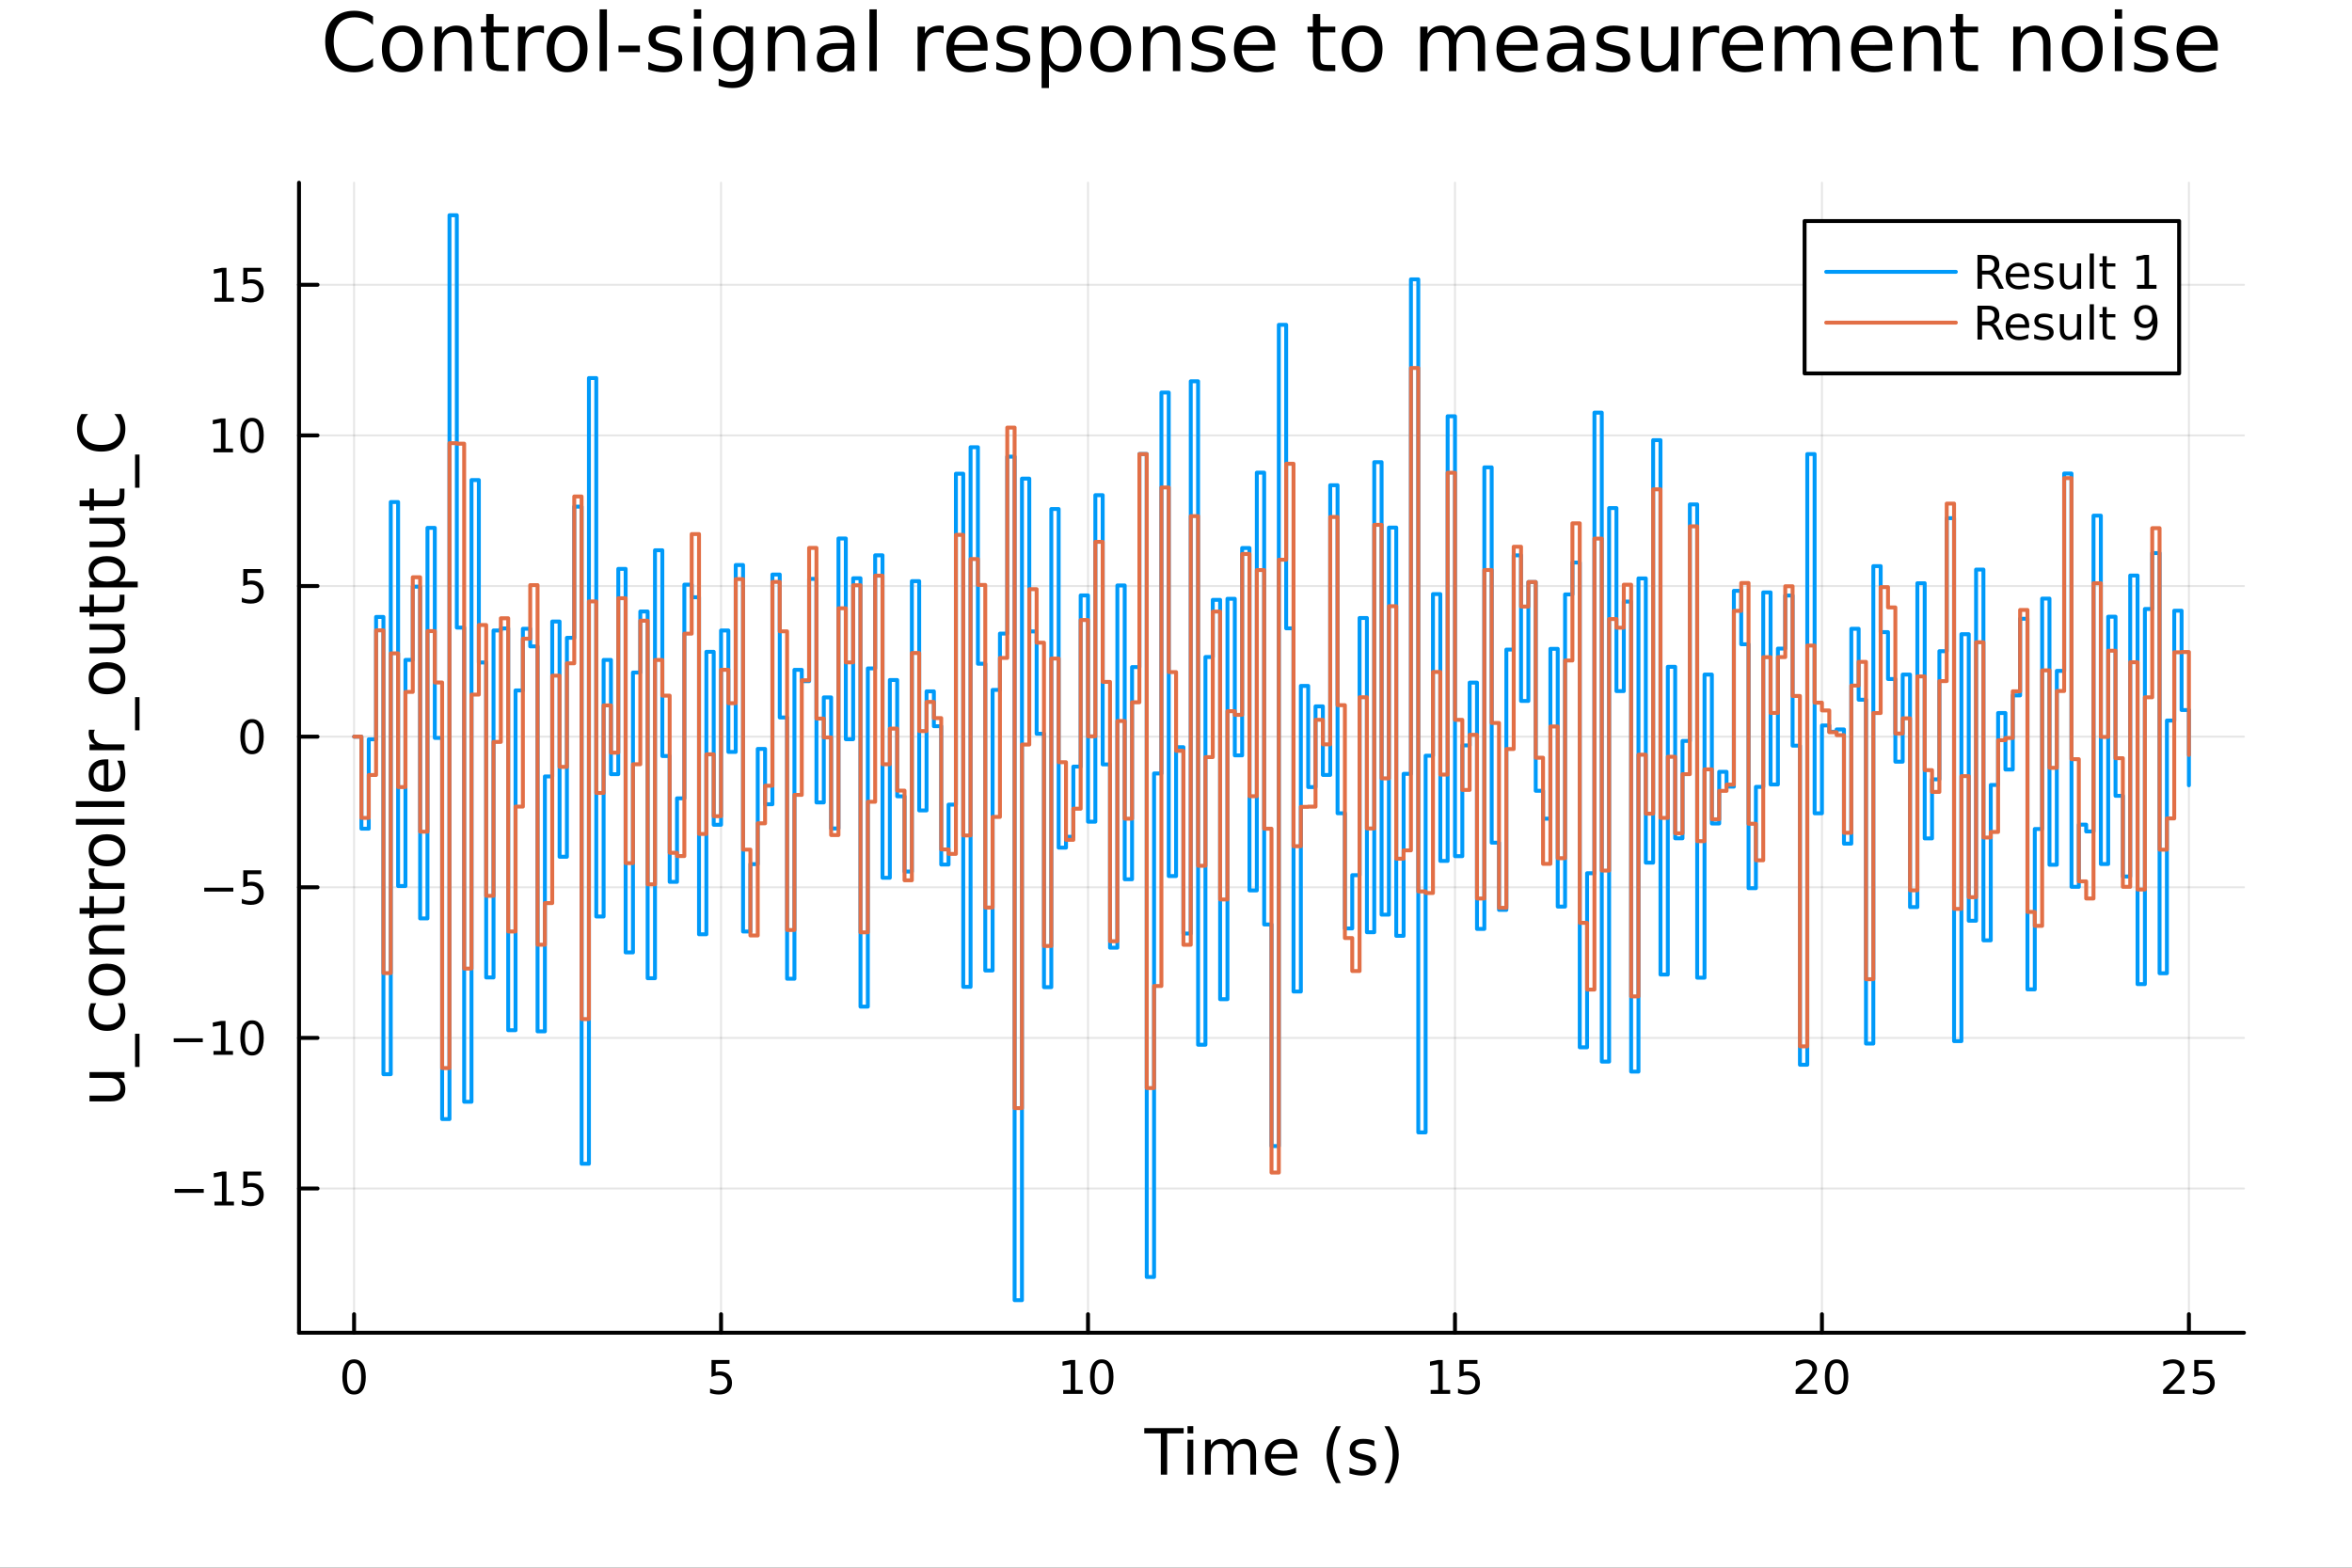 <?xml version="1.0" encoding="utf-8"?>
<svg xmlns="http://www.w3.org/2000/svg" xmlns:xlink="http://www.w3.org/1999/xlink" width="600" height="400" viewBox="0 0 2400 1600">
<rect x="0" y="0" width="2400" height="1600" fill="#333333" stroke="none"/>
<defs>
  <clipPath id="clip680">
    <rect x="0" y="0" width="2400" height="1600"/>
  </clipPath>
</defs>
<path clip-path="url(#clip680)" d="M0 1600 L2400 1600 L2400 0 L0 0  Z" fill="#ffffff" fill-rule="evenodd" fill-opacity="1"/>
<defs>
  <clipPath id="clip681">
    <rect x="305" y="186" width="1986" height="1175"/>
  </clipPath>
</defs>
<path clip-path="url(#clip680)" d="M305.127 1360.19 L2289.76 1360.19 L2289.76 186.464 L305.127 186.464  Z" fill="#ffffff" fill-rule="evenodd" fill-opacity="1"/>
<polyline clip-path="url(#clip681)" style="stroke:#000000; stroke-linecap:round; stroke-linejoin:round; stroke-width:2; stroke-opacity:0.1; fill:none" points="361.296,1360.19 361.296,186.464 "/>
<polyline clip-path="url(#clip681)" style="stroke:#000000; stroke-linecap:round; stroke-linejoin:round; stroke-width:2; stroke-opacity:0.1; fill:none" points="735.756,1360.19 735.756,186.464 "/>
<polyline clip-path="url(#clip681)" style="stroke:#000000; stroke-linecap:round; stroke-linejoin:round; stroke-width:2; stroke-opacity:0.1; fill:none" points="1110.22,1360.19 1110.22,186.464 "/>
<polyline clip-path="url(#clip681)" style="stroke:#000000; stroke-linecap:round; stroke-linejoin:round; stroke-width:2; stroke-opacity:0.1; fill:none" points="1484.68,1360.19 1484.68,186.464 "/>
<polyline clip-path="url(#clip681)" style="stroke:#000000; stroke-linecap:round; stroke-linejoin:round; stroke-width:2; stroke-opacity:0.1; fill:none" points="1859.13,1360.19 1859.13,186.464 "/>
<polyline clip-path="url(#clip681)" style="stroke:#000000; stroke-linecap:round; stroke-linejoin:round; stroke-width:2; stroke-opacity:0.1; fill:none" points="2233.59,1360.19 2233.59,186.464 "/>
<polyline clip-path="url(#clip681)" style="stroke:#000000; stroke-linecap:round; stroke-linejoin:round; stroke-width:2; stroke-opacity:0.1; fill:none" points="305.127,1213.01 2289.76,1213.01 "/>
<polyline clip-path="url(#clip681)" style="stroke:#000000; stroke-linecap:round; stroke-linejoin:round; stroke-width:2; stroke-opacity:0.1; fill:none" points="305.127,1059.29 2289.76,1059.29 "/>
<polyline clip-path="url(#clip681)" style="stroke:#000000; stroke-linecap:round; stroke-linejoin:round; stroke-width:2; stroke-opacity:0.1; fill:none" points="305.127,905.557 2289.76,905.557 "/>
<polyline clip-path="url(#clip681)" style="stroke:#000000; stroke-linecap:round; stroke-linejoin:round; stroke-width:2; stroke-opacity:0.1; fill:none" points="305.127,751.829 2289.76,751.829 "/>
<polyline clip-path="url(#clip681)" style="stroke:#000000; stroke-linecap:round; stroke-linejoin:round; stroke-width:2; stroke-opacity:0.1; fill:none" points="305.127,598.101 2289.76,598.101 "/>
<polyline clip-path="url(#clip681)" style="stroke:#000000; stroke-linecap:round; stroke-linejoin:round; stroke-width:2; stroke-opacity:0.1; fill:none" points="305.127,444.373 2289.76,444.373 "/>
<polyline clip-path="url(#clip681)" style="stroke:#000000; stroke-linecap:round; stroke-linejoin:round; stroke-width:2; stroke-opacity:0.1; fill:none" points="305.127,290.645 2289.76,290.645 "/>
<polyline clip-path="url(#clip680)" style="stroke:#000000; stroke-linecap:round; stroke-linejoin:round; stroke-width:4; stroke-opacity:1; fill:none" points="305.127,1360.19 2289.76,1360.19 "/>
<polyline clip-path="url(#clip680)" style="stroke:#000000; stroke-linecap:round; stroke-linejoin:round; stroke-width:4; stroke-opacity:1; fill:none" points="361.296,1360.19 361.296,1341.29 "/>
<polyline clip-path="url(#clip680)" style="stroke:#000000; stroke-linecap:round; stroke-linejoin:round; stroke-width:4; stroke-opacity:1; fill:none" points="735.756,1360.19 735.756,1341.29 "/>
<polyline clip-path="url(#clip680)" style="stroke:#000000; stroke-linecap:round; stroke-linejoin:round; stroke-width:4; stroke-opacity:1; fill:none" points="1110.22,1360.19 1110.22,1341.29 "/>
<polyline clip-path="url(#clip680)" style="stroke:#000000; stroke-linecap:round; stroke-linejoin:round; stroke-width:4; stroke-opacity:1; fill:none" points="1484.68,1360.19 1484.68,1341.29 "/>
<polyline clip-path="url(#clip680)" style="stroke:#000000; stroke-linecap:round; stroke-linejoin:round; stroke-width:4; stroke-opacity:1; fill:none" points="1859.13,1360.19 1859.13,1341.29 "/>
<polyline clip-path="url(#clip680)" style="stroke:#000000; stroke-linecap:round; stroke-linejoin:round; stroke-width:4; stroke-opacity:1; fill:none" points="2233.59,1360.19 2233.59,1341.29 "/>
<path clip-path="url(#clip680)" d="M361.296 1391.11 Q357.685 1391.11 355.856 1394.67 Q354.05 1398.21 354.05 1405.34 Q354.05 1412.45 355.856 1416.01 Q357.685 1419.56 361.296 1419.56 Q364.93 1419.56 366.736 1416.01 Q368.564 1412.45 368.564 1405.34 Q368.564 1398.21 366.736 1394.67 Q364.93 1391.11 361.296 1391.11 M361.296 1387.4 Q367.106 1387.4 370.161 1392.01 Q373.24 1396.59 373.24 1405.34 Q373.24 1414.07 370.161 1418.68 Q367.106 1423.26 361.296 1423.26 Q355.486 1423.26 352.407 1418.68 Q349.351 1414.07 349.351 1405.34 Q349.351 1396.59 352.407 1392.01 Q355.486 1387.4 361.296 1387.4 Z" fill="#000000" fill-rule="nonzero" fill-opacity="1" /><path clip-path="url(#clip680)" d="M726.033 1388.03 L744.39 1388.03 L744.39 1391.96 L730.316 1391.96 L730.316 1400.44 Q731.334 1400.09 732.353 1399.93 Q733.371 1399.74 734.39 1399.74 Q740.177 1399.74 743.556 1402.91 Q746.936 1406.08 746.936 1411.5 Q746.936 1417.08 743.464 1420.18 Q739.992 1423.26 733.672 1423.26 Q731.496 1423.26 729.228 1422.89 Q726.982 1422.52 724.575 1421.78 L724.575 1417.08 Q726.658 1418.21 728.881 1418.77 Q731.103 1419.32 733.58 1419.32 Q737.584 1419.32 739.922 1417.22 Q742.26 1415.11 742.26 1411.5 Q742.26 1407.89 739.922 1405.78 Q737.584 1403.68 733.58 1403.68 Q731.705 1403.68 729.83 1404.09 Q727.978 1404.51 726.033 1405.39 L726.033 1388.03 Z" fill="#000000" fill-rule="nonzero" fill-opacity="1" /><path clip-path="url(#clip680)" d="M1084.9 1418.65 L1092.54 1418.65 L1092.54 1392.29 L1084.23 1393.95 L1084.23 1389.69 L1092.5 1388.03 L1097.17 1388.03 L1097.17 1418.65 L1104.81 1418.65 L1104.81 1422.59 L1084.9 1422.59 L1084.9 1418.65 Z" fill="#000000" fill-rule="nonzero" fill-opacity="1" /><path clip-path="url(#clip680)" d="M1124.25 1391.11 Q1120.64 1391.11 1118.81 1394.67 Q1117.01 1398.21 1117.01 1405.34 Q1117.01 1412.45 1118.81 1416.01 Q1120.64 1419.56 1124.25 1419.56 Q1127.89 1419.56 1129.69 1416.01 Q1131.52 1412.45 1131.52 1405.34 Q1131.52 1398.21 1129.69 1394.67 Q1127.89 1391.11 1124.25 1391.11 M1124.25 1387.4 Q1130.06 1387.4 1133.12 1392.01 Q1136.2 1396.59 1136.2 1405.34 Q1136.2 1414.07 1133.12 1418.68 Q1130.06 1423.26 1124.25 1423.26 Q1118.44 1423.26 1115.37 1418.68 Q1112.31 1414.07 1112.31 1405.34 Q1112.31 1396.59 1115.37 1392.01 Q1118.44 1387.4 1124.25 1387.4 Z" fill="#000000" fill-rule="nonzero" fill-opacity="1" /><path clip-path="url(#clip680)" d="M1459.86 1418.65 L1467.5 1418.65 L1467.5 1392.29 L1459.19 1393.95 L1459.19 1389.69 L1467.45 1388.03 L1472.13 1388.03 L1472.13 1418.65 L1479.77 1418.65 L1479.77 1422.59 L1459.86 1422.59 L1459.86 1418.65 Z" fill="#000000" fill-rule="nonzero" fill-opacity="1" /><path clip-path="url(#clip680)" d="M1489.26 1388.03 L1507.61 1388.03 L1507.61 1391.96 L1493.54 1391.96 L1493.54 1400.44 Q1494.56 1400.09 1495.58 1399.93 Q1496.6 1399.74 1497.61 1399.74 Q1503.4 1399.74 1506.78 1402.91 Q1510.16 1406.08 1510.16 1411.5 Q1510.16 1417.08 1506.69 1420.18 Q1503.22 1423.26 1496.9 1423.26 Q1494.72 1423.26 1492.45 1422.89 Q1490.21 1422.52 1487.8 1421.78 L1487.8 1417.08 Q1489.88 1418.21 1492.11 1418.77 Q1494.33 1419.32 1496.8 1419.32 Q1500.81 1419.32 1503.15 1417.22 Q1505.49 1415.11 1505.49 1411.5 Q1505.49 1407.89 1503.15 1405.78 Q1500.81 1403.68 1496.8 1403.68 Q1494.93 1403.68 1493.05 1404.09 Q1491.2 1404.51 1489.26 1405.39 L1489.26 1388.03 Z" fill="#000000" fill-rule="nonzero" fill-opacity="1" /><path clip-path="url(#clip680)" d="M1837.91 1418.65 L1854.23 1418.65 L1854.23 1422.59 L1832.28 1422.59 L1832.28 1418.65 Q1834.95 1415.9 1839.53 1411.27 Q1844.14 1406.62 1845.32 1405.27 Q1847.56 1402.75 1848.44 1401.01 Q1849.34 1399.25 1849.34 1397.56 Q1849.34 1394.81 1847.4 1393.07 Q1845.48 1391.34 1842.38 1391.34 Q1840.18 1391.34 1837.72 1392.1 Q1835.29 1392.87 1832.51 1394.42 L1832.51 1389.69 Q1835.34 1388.56 1837.79 1387.98 Q1840.25 1387.4 1842.28 1387.4 Q1847.65 1387.4 1850.85 1390.09 Q1854.04 1392.77 1854.04 1397.26 Q1854.04 1399.39 1853.23 1401.31 Q1852.45 1403.21 1850.34 1405.81 Q1849.76 1406.48 1846.66 1409.69 Q1843.56 1412.89 1837.91 1418.65 Z" fill="#000000" fill-rule="nonzero" fill-opacity="1" /><path clip-path="url(#clip680)" d="M1874.04 1391.11 Q1870.43 1391.11 1868.6 1394.67 Q1866.8 1398.21 1866.8 1405.34 Q1866.8 1412.45 1868.6 1416.01 Q1870.43 1419.56 1874.04 1419.56 Q1877.68 1419.56 1879.48 1416.01 Q1881.31 1412.45 1881.31 1405.34 Q1881.31 1398.21 1879.48 1394.67 Q1877.68 1391.11 1874.04 1391.11 M1874.04 1387.4 Q1879.85 1387.4 1882.91 1392.01 Q1885.99 1396.59 1885.99 1405.34 Q1885.99 1414.07 1882.91 1418.68 Q1879.85 1423.26 1874.04 1423.26 Q1868.23 1423.26 1865.15 1418.68 Q1862.1 1414.07 1862.1 1405.34 Q1862.1 1396.59 1865.15 1392.01 Q1868.23 1387.4 1874.04 1387.4 Z" fill="#000000" fill-rule="nonzero" fill-opacity="1" /><path clip-path="url(#clip680)" d="M2212.87 1418.65 L2229.19 1418.65 L2229.19 1422.59 L2207.24 1422.59 L2207.24 1418.65 Q2209.9 1415.9 2214.49 1411.27 Q2219.09 1406.62 2220.27 1405.27 Q2222.52 1402.75 2223.4 1401.01 Q2224.3 1399.25 2224.3 1397.56 Q2224.3 1394.81 2222.36 1393.07 Q2220.44 1391.34 2217.33 1391.34 Q2215.13 1391.34 2212.68 1392.1 Q2210.25 1392.87 2207.47 1394.42 L2207.47 1389.69 Q2210.3 1388.56 2212.75 1387.98 Q2215.2 1387.4 2217.24 1387.4 Q2222.61 1387.4 2225.81 1390.09 Q2229 1392.77 2229 1397.26 Q2229 1399.39 2228.19 1401.31 Q2227.4 1403.21 2225.3 1405.81 Q2224.72 1406.48 2221.62 1409.69 Q2218.51 1412.89 2212.87 1418.65 Z" fill="#000000" fill-rule="nonzero" fill-opacity="1" /><path clip-path="url(#clip680)" d="M2239.05 1388.03 L2257.4 1388.03 L2257.4 1391.96 L2243.33 1391.96 L2243.33 1400.44 Q2244.35 1400.09 2245.37 1399.93 Q2246.38 1399.74 2247.4 1399.74 Q2253.19 1399.74 2256.57 1402.91 Q2259.95 1406.08 2259.95 1411.5 Q2259.95 1417.08 2256.48 1420.18 Q2253 1423.26 2246.69 1423.26 Q2244.51 1423.26 2242.24 1422.89 Q2240 1422.52 2237.59 1421.78 L2237.59 1417.08 Q2239.67 1418.21 2241.89 1418.77 Q2244.12 1419.32 2246.59 1419.32 Q2250.6 1419.32 2252.93 1417.22 Q2255.27 1415.11 2255.27 1411.5 Q2255.27 1407.89 2252.93 1405.78 Q2250.6 1403.68 2246.59 1403.68 Q2244.72 1403.68 2242.84 1404.09 Q2240.99 1404.51 2239.05 1405.39 L2239.05 1388.03 Z" fill="#000000" fill-rule="nonzero" fill-opacity="1" /><path clip-path="url(#clip680)" d="M1167.62 1457.53 L1207.82 1457.53 L1207.82 1462.94 L1190.95 1462.94 L1190.95 1505.05 L1184.49 1505.05 L1184.49 1462.94 L1167.62 1462.94 L1167.62 1457.53 Z" fill="#000000" fill-rule="nonzero" fill-opacity="1" /><path clip-path="url(#clip680)" d="M1211.76 1469.4 L1217.62 1469.4 L1217.62 1505.05 L1211.76 1505.05 L1211.76 1469.4 M1211.76 1455.53 L1217.62 1455.53 L1217.62 1462.94 L1211.76 1462.94 L1211.76 1455.53 Z" fill="#000000" fill-rule="nonzero" fill-opacity="1" /><path clip-path="url(#clip680)" d="M1257.63 1476.25 Q1259.82 1472.3 1262.88 1470.42 Q1265.94 1468.54 1270.07 1468.54 Q1275.64 1468.54 1278.67 1472.46 Q1281.69 1476.34 1281.69 1483.54 L1281.69 1505.05 L1275.8 1505.05 L1275.8 1483.73 Q1275.8 1478.6 1273.99 1476.12 Q1272.17 1473.64 1268.45 1473.64 Q1263.9 1473.64 1261.26 1476.66 Q1258.61 1479.68 1258.61 1484.9 L1258.61 1505.05 L1252.73 1505.05 L1252.73 1483.73 Q1252.73 1478.57 1250.91 1476.12 Q1249.1 1473.64 1245.31 1473.64 Q1240.82 1473.64 1238.18 1476.69 Q1235.54 1479.72 1235.54 1484.9 L1235.54 1505.05 L1229.65 1505.05 L1229.65 1469.4 L1235.54 1469.4 L1235.54 1474.94 Q1237.54 1471.66 1240.34 1470.1 Q1243.15 1468.54 1247 1468.54 Q1250.88 1468.54 1253.59 1470.52 Q1256.32 1472.49 1257.63 1476.25 Z" fill="#000000" fill-rule="nonzero" fill-opacity="1" /><path clip-path="url(#clip680)" d="M1323.86 1485.76 L1323.86 1488.63 L1296.94 1488.63 Q1297.32 1494.68 1300.56 1497.86 Q1303.84 1501.01 1309.67 1501.01 Q1313.04 1501.01 1316.19 1500.18 Q1319.38 1499.35 1322.49 1497.7 L1322.49 1503.24 Q1319.34 1504.57 1316.03 1505.27 Q1312.72 1505.97 1309.32 1505.97 Q1300.79 1505.97 1295.79 1501.01 Q1290.82 1496.04 1290.82 1487.58 Q1290.82 1478.83 1295.54 1473.7 Q1300.28 1468.54 1308.3 1468.54 Q1315.49 1468.54 1319.66 1473.19 Q1323.86 1477.81 1323.86 1485.76 M1318.01 1484.04 Q1317.94 1479.24 1315.3 1476.37 Q1312.69 1473.51 1308.36 1473.51 Q1303.46 1473.51 1300.5 1476.28 Q1297.57 1479.05 1297.13 1484.08 L1318.01 1484.04 Z" fill="#000000" fill-rule="nonzero" fill-opacity="1" /><path clip-path="url(#clip680)" d="M1368.26 1455.59 Q1364 1462.91 1361.93 1470.07 Q1359.86 1477.23 1359.86 1484.59 Q1359.86 1491.94 1361.93 1499.16 Q1364.03 1506.36 1368.26 1513.65 L1363.17 1513.65 Q1358.4 1506.17 1356.01 1498.94 Q1353.65 1491.72 1353.65 1484.59 Q1353.65 1477.49 1356.01 1470.29 Q1358.37 1463.1 1363.17 1455.59 L1368.26 1455.59 Z" fill="#000000" fill-rule="nonzero" fill-opacity="1" /><path clip-path="url(#clip680)" d="M1402.35 1470.45 L1402.35 1475.99 Q1399.87 1474.72 1397.2 1474.08 Q1394.52 1473.45 1391.66 1473.45 Q1387.3 1473.45 1385.1 1474.78 Q1382.94 1476.12 1382.94 1478.79 Q1382.94 1480.83 1384.5 1482.01 Q1386.06 1483.15 1390.77 1484.2 L1392.77 1484.65 Q1399.01 1485.99 1401.62 1488.44 Q1404.26 1490.86 1404.26 1495.22 Q1404.26 1500.18 1400.32 1503.08 Q1396.4 1505.97 1389.53 1505.97 Q1386.66 1505.97 1383.54 1505.4 Q1380.45 1504.86 1377.02 1503.75 L1377.02 1497.7 Q1380.26 1499.39 1383.41 1500.25 Q1386.57 1501.07 1389.65 1501.07 Q1393.79 1501.07 1396.02 1499.67 Q1398.25 1498.24 1398.25 1495.66 Q1398.25 1493.28 1396.62 1492 Q1395.03 1490.73 1389.59 1489.55 L1387.55 1489.07 Q1382.11 1487.93 1379.69 1485.57 Q1377.27 1483.19 1377.27 1479.05 Q1377.27 1474.02 1380.84 1471.28 Q1384.4 1468.54 1390.96 1468.54 Q1394.2 1468.54 1397.07 1469.02 Q1399.93 1469.5 1402.35 1470.45 Z" fill="#000000" fill-rule="nonzero" fill-opacity="1" /><path clip-path="url(#clip680)" d="M1412.66 1455.59 L1417.76 1455.59 Q1422.53 1463.1 1424.89 1470.29 Q1427.27 1477.49 1427.27 1484.59 Q1427.27 1491.72 1424.89 1498.94 Q1422.53 1506.17 1417.76 1513.65 L1412.66 1513.65 Q1416.9 1506.36 1418.97 1499.16 Q1421.07 1491.94 1421.07 1484.59 Q1421.07 1477.23 1418.97 1470.07 Q1416.9 1462.91 1412.66 1455.59 Z" fill="#000000" fill-rule="nonzero" fill-opacity="1" /><polyline clip-path="url(#clip680)" style="stroke:#000000; stroke-linecap:round; stroke-linejoin:round; stroke-width:4; stroke-opacity:1; fill:none" points="305.127,1360.19 305.127,186.464 "/>
<polyline clip-path="url(#clip680)" style="stroke:#000000; stroke-linecap:round; stroke-linejoin:round; stroke-width:4; stroke-opacity:1; fill:none" points="305.127,1213.01 324.024,1213.01 "/>
<polyline clip-path="url(#clip680)" style="stroke:#000000; stroke-linecap:round; stroke-linejoin:round; stroke-width:4; stroke-opacity:1; fill:none" points="305.127,1059.29 324.024,1059.29 "/>
<polyline clip-path="url(#clip680)" style="stroke:#000000; stroke-linecap:round; stroke-linejoin:round; stroke-width:4; stroke-opacity:1; fill:none" points="305.127,905.557 324.024,905.557 "/>
<polyline clip-path="url(#clip680)" style="stroke:#000000; stroke-linecap:round; stroke-linejoin:round; stroke-width:4; stroke-opacity:1; fill:none" points="305.127,751.829 324.024,751.829 "/>
<polyline clip-path="url(#clip680)" style="stroke:#000000; stroke-linecap:round; stroke-linejoin:round; stroke-width:4; stroke-opacity:1; fill:none" points="305.127,598.101 324.024,598.101 "/>
<polyline clip-path="url(#clip680)" style="stroke:#000000; stroke-linecap:round; stroke-linejoin:round; stroke-width:4; stroke-opacity:1; fill:none" points="305.127,444.373 324.024,444.373 "/>
<polyline clip-path="url(#clip680)" style="stroke:#000000; stroke-linecap:round; stroke-linejoin:round; stroke-width:4; stroke-opacity:1; fill:none" points="305.127,290.645 324.024,290.645 "/>
<path clip-path="url(#clip680)" d="M178.248 1213.46 L207.923 1213.46 L207.923 1217.4 L178.248 1217.4 L178.248 1213.46 Z" fill="#000000" fill-rule="nonzero" fill-opacity="1" /><path clip-path="url(#clip680)" d="M218.826 1226.36 L226.465 1226.36 L226.465 1199.99 L218.155 1201.66 L218.155 1197.4 L226.419 1195.73 L231.095 1195.73 L231.095 1226.36 L238.733 1226.36 L238.733 1230.29 L218.826 1230.29 L218.826 1226.36 Z" fill="#000000" fill-rule="nonzero" fill-opacity="1" /><path clip-path="url(#clip680)" d="M248.224 1195.73 L266.581 1195.73 L266.581 1199.67 L252.507 1199.67 L252.507 1208.14 Q253.525 1207.79 254.544 1207.63 Q255.562 1207.45 256.581 1207.45 Q262.368 1207.45 265.747 1210.62 Q269.127 1213.79 269.127 1219.21 Q269.127 1224.78 265.655 1227.89 Q262.182 1230.96 255.863 1230.96 Q253.687 1230.96 251.419 1230.59 Q249.173 1230.22 246.766 1229.48 L246.766 1224.78 Q248.849 1225.92 251.071 1226.47 Q253.294 1227.03 255.77 1227.03 Q259.775 1227.03 262.113 1224.92 Q264.451 1222.82 264.451 1219.21 Q264.451 1215.59 262.113 1213.49 Q259.775 1211.38 255.77 1211.38 Q253.895 1211.38 252.02 1211.8 Q250.169 1212.21 248.224 1213.09 L248.224 1195.73 Z" fill="#000000" fill-rule="nonzero" fill-opacity="1" /><path clip-path="url(#clip680)" d="M177.252 1059.74 L206.928 1059.74 L206.928 1063.67 L177.252 1063.67 L177.252 1059.74 Z" fill="#000000" fill-rule="nonzero" fill-opacity="1" /><path clip-path="url(#clip680)" d="M217.831 1072.63 L225.47 1072.63 L225.47 1046.26 L217.159 1047.93 L217.159 1043.67 L225.423 1042.01 L230.099 1042.01 L230.099 1072.63 L237.738 1072.63 L237.738 1076.57 L217.831 1076.57 L217.831 1072.63 Z" fill="#000000" fill-rule="nonzero" fill-opacity="1" /><path clip-path="url(#clip680)" d="M257.182 1045.08 Q253.571 1045.08 251.743 1048.65 Q249.937 1052.19 249.937 1059.32 Q249.937 1066.43 251.743 1069.99 Q253.571 1073.53 257.182 1073.53 Q260.817 1073.53 262.622 1069.99 Q264.451 1066.43 264.451 1059.32 Q264.451 1052.19 262.622 1048.65 Q260.817 1045.08 257.182 1045.08 M257.182 1041.38 Q262.993 1041.38 266.048 1045.99 Q269.127 1050.57 269.127 1059.32 Q269.127 1068.05 266.048 1072.65 Q262.993 1077.24 257.182 1077.24 Q251.372 1077.24 248.294 1072.65 Q245.238 1068.05 245.238 1059.32 Q245.238 1050.57 248.294 1045.99 Q251.372 1041.38 257.182 1041.38 Z" fill="#000000" fill-rule="nonzero" fill-opacity="1" /><path clip-path="url(#clip680)" d="M208.41 906.009 L238.085 906.009 L238.085 909.944 L208.41 909.944 L208.41 906.009 Z" fill="#000000" fill-rule="nonzero" fill-opacity="1" /><path clip-path="url(#clip680)" d="M248.224 888.277 L266.581 888.277 L266.581 892.213 L252.507 892.213 L252.507 900.685 Q253.525 900.338 254.544 900.175 Q255.562 899.99 256.581 899.99 Q262.368 899.99 265.747 903.162 Q269.127 906.333 269.127 911.75 Q269.127 917.328 265.655 920.43 Q262.182 923.509 255.863 923.509 Q253.687 923.509 251.419 923.138 Q249.173 922.768 246.766 922.027 L246.766 917.328 Q248.849 918.462 251.071 919.018 Q253.294 919.574 255.77 919.574 Q259.775 919.574 262.113 917.467 Q264.451 915.361 264.451 911.75 Q264.451 908.138 262.113 906.032 Q259.775 903.925 255.77 903.925 Q253.895 903.925 252.02 904.342 Q250.169 904.759 248.224 905.638 L248.224 888.277 Z" fill="#000000" fill-rule="nonzero" fill-opacity="1" /><path clip-path="url(#clip680)" d="M257.182 737.628 Q253.571 737.628 251.743 741.193 Q249.937 744.734 249.937 751.864 Q249.937 758.971 251.743 762.535 Q253.571 766.077 257.182 766.077 Q260.817 766.077 262.622 762.535 Q264.451 758.971 264.451 751.864 Q264.451 744.734 262.622 741.193 Q260.817 737.628 257.182 737.628 M257.182 733.924 Q262.993 733.924 266.048 738.531 Q269.127 743.114 269.127 751.864 Q269.127 760.591 266.048 765.197 Q262.993 769.781 257.182 769.781 Q251.372 769.781 248.294 765.197 Q245.238 760.591 245.238 751.864 Q245.238 743.114 248.294 738.531 Q251.372 733.924 257.182 733.924 Z" fill="#000000" fill-rule="nonzero" fill-opacity="1" /><path clip-path="url(#clip680)" d="M248.224 580.821 L266.581 580.821 L266.581 584.756 L252.507 584.756 L252.507 593.229 Q253.525 592.881 254.544 592.719 Q255.562 592.534 256.581 592.534 Q262.368 592.534 265.747 595.705 Q269.127 598.877 269.127 604.293 Q269.127 609.872 265.655 612.974 Q262.182 616.053 255.863 616.053 Q253.687 616.053 251.419 615.682 Q249.173 615.312 246.766 614.571 L246.766 609.872 Q248.849 611.006 251.071 611.562 Q253.294 612.117 255.77 612.117 Q259.775 612.117 262.113 610.011 Q264.451 607.904 264.451 604.293 Q264.451 600.682 262.113 598.576 Q259.775 596.469 255.77 596.469 Q253.895 596.469 252.02 596.886 Q250.169 597.303 248.224 598.182 L248.224 580.821 Z" fill="#000000" fill-rule="nonzero" fill-opacity="1" /><path clip-path="url(#clip680)" d="M217.831 457.718 L225.47 457.718 L225.47 431.352 L217.159 433.019 L217.159 428.76 L225.423 427.093 L230.099 427.093 L230.099 457.718 L237.738 457.718 L237.738 461.653 L217.831 461.653 L217.831 457.718 Z" fill="#000000" fill-rule="nonzero" fill-opacity="1" /><path clip-path="url(#clip680)" d="M257.182 430.172 Q253.571 430.172 251.743 433.737 Q249.937 437.278 249.937 444.408 Q249.937 451.514 251.743 455.079 Q253.571 458.621 257.182 458.621 Q260.817 458.621 262.622 455.079 Q264.451 451.514 264.451 444.408 Q264.451 437.278 262.622 433.737 Q260.817 430.172 257.182 430.172 M257.182 426.468 Q262.993 426.468 266.048 431.075 Q269.127 435.658 269.127 444.408 Q269.127 453.135 266.048 457.741 Q262.993 462.325 257.182 462.325 Q251.372 462.325 248.294 457.741 Q245.238 453.135 245.238 444.408 Q245.238 435.658 248.294 431.075 Q251.372 426.468 257.182 426.468 Z" fill="#000000" fill-rule="nonzero" fill-opacity="1" /><path clip-path="url(#clip680)" d="M218.826 303.99 L226.465 303.99 L226.465 277.624 L218.155 279.291 L218.155 275.032 L226.419 273.365 L231.095 273.365 L231.095 303.99 L238.733 303.99 L238.733 307.925 L218.826 307.925 L218.826 303.99 Z" fill="#000000" fill-rule="nonzero" fill-opacity="1" /><path clip-path="url(#clip680)" d="M248.224 273.365 L266.581 273.365 L266.581 277.3 L252.507 277.3 L252.507 285.773 Q253.525 285.425 254.544 285.263 Q255.562 285.078 256.581 285.078 Q262.368 285.078 265.747 288.249 Q269.127 291.421 269.127 296.837 Q269.127 302.416 265.655 305.518 Q262.182 308.596 255.863 308.596 Q253.687 308.596 251.419 308.226 Q249.173 307.856 246.766 307.115 L246.766 302.416 Q248.849 303.55 251.071 304.106 Q253.294 304.661 255.77 304.661 Q259.775 304.661 262.113 302.555 Q264.451 300.448 264.451 296.837 Q264.451 293.226 262.113 291.12 Q259.775 289.013 255.77 289.013 Q253.895 289.013 252.02 289.43 Q250.169 289.847 248.224 290.726 L248.224 273.365 Z" fill="#000000" fill-rule="nonzero" fill-opacity="1" /><path clip-path="url(#clip680)" d="M112.928 1124.08 L91.348 1124.08 L91.348 1118.22 L112.705 1118.22 Q117.766 1118.22 120.312 1116.25 Q122.827 1114.27 122.827 1110.33 Q122.827 1105.58 119.803 1102.85 Q116.779 1100.08 111.559 1100.08 L91.348 1100.08 L91.348 1094.22 L126.996 1094.22 L126.996 1100.08 L121.522 1100.08 Q124.768 1102.21 126.36 1105.04 Q127.919 1107.84 127.919 1111.57 Q127.919 1117.71 124.1 1120.89 Q120.28 1124.08 112.928 1124.08 M90.489 1109.34 L90.489 1109.34 Z" fill="#000000" fill-rule="nonzero" fill-opacity="1" /><path clip-path="url(#clip680)" d="M137.818 1055.07 L142.369 1055.07 L142.369 1088.94 L137.818 1088.94 L137.818 1055.07 Z" fill="#000000" fill-rule="nonzero" fill-opacity="1" /><path clip-path="url(#clip680)" d="M92.717 1023.91 L98.192 1023.91 Q96.823 1026.39 96.154 1028.91 Q95.454 1031.39 95.454 1033.94 Q95.454 1039.64 99.083 1042.79 Q102.679 1045.94 109.204 1045.94 Q115.729 1045.94 119.357 1042.79 Q122.954 1039.64 122.954 1033.94 Q122.954 1031.39 122.286 1028.91 Q121.585 1026.39 120.217 1023.91 L125.628 1023.91 Q126.773 1026.36 127.346 1029 Q127.919 1031.61 127.919 1034.57 Q127.919 1042.63 122.859 1047.37 Q117.798 1052.11 109.204 1052.11 Q100.483 1052.11 95.486 1047.34 Q90.489 1042.53 90.489 1034.19 Q90.489 1031.49 91.062 1028.91 Q91.603 1026.33 92.717 1023.91 Z" fill="#000000" fill-rule="nonzero" fill-opacity="1" /><path clip-path="url(#clip680)" d="M95.454 999.913 Q95.454 1004.62 99.146 1007.36 Q102.807 1010.1 109.204 1010.1 Q115.602 1010.1 119.294 1007.39 Q122.954 1004.66 122.954 999.913 Q122.954 995.235 119.262 992.497 Q115.57 989.76 109.204 989.76 Q102.87 989.76 99.178 992.497 Q95.454 995.235 95.454 999.913 M90.489 999.913 Q90.489 992.274 95.454 987.914 Q100.419 983.553 109.204 983.553 Q117.957 983.553 122.954 987.914 Q127.919 992.274 127.919 999.913 Q127.919 1007.58 122.954 1011.94 Q117.957 1016.27 109.204 1016.27 Q100.419 1016.27 95.454 1011.94 Q90.489 1007.58 90.489 999.913 Z" fill="#000000" fill-rule="nonzero" fill-opacity="1" /><path clip-path="url(#clip680)" d="M105.48 944.213 L126.996 944.213 L126.996 950.07 L105.671 950.07 Q100.61 950.07 98.096 952.043 Q95.582 954.017 95.582 957.963 Q95.582 962.706 98.605 965.443 Q101.629 968.18 106.849 968.18 L126.996 968.18 L126.996 974.069 L91.348 974.069 L91.348 968.18 L96.886 968.18 Q93.672 966.08 92.08 963.247 Q90.489 960.382 90.489 956.658 Q90.489 950.515 94.308 947.364 Q98.096 944.213 105.48 944.213 Z" fill="#000000" fill-rule="nonzero" fill-opacity="1" /><path clip-path="url(#clip680)" d="M81.227 926.74 L91.348 926.74 L91.348 914.676 L95.9 914.676 L95.9 926.74 L115.252 926.74 Q119.612 926.74 120.853 925.562 Q122.095 924.352 122.095 920.692 L122.095 914.676 L126.996 914.676 L126.996 920.692 Q126.996 927.472 124.482 930.05 Q121.936 932.628 115.252 932.628 L95.9 932.628 L95.9 936.925 L91.348 936.925 L91.348 932.628 L81.227 932.628 L81.227 926.74 Z" fill="#000000" fill-rule="nonzero" fill-opacity="1" /><path clip-path="url(#clip680)" d="M96.823 886.317 Q96.25 887.304 95.995 888.482 Q95.709 889.627 95.709 891.028 Q95.709 895.993 98.955 898.667 Q102.17 901.309 108.217 901.309 L126.996 901.309 L126.996 907.197 L91.348 907.197 L91.348 901.309 L96.886 901.309 Q93.64 899.462 92.08 896.502 Q90.489 893.542 90.489 889.309 Q90.489 888.704 90.584 887.972 Q90.648 887.24 90.807 886.349 L96.823 886.317 Z" fill="#000000" fill-rule="nonzero" fill-opacity="1" /><path clip-path="url(#clip680)" d="M95.454 867.793 Q95.454 872.504 99.146 875.241 Q102.807 877.978 109.204 877.978 Q115.602 877.978 119.294 875.273 Q122.954 872.536 122.954 867.793 Q122.954 863.114 119.262 860.377 Q115.57 857.64 109.204 857.64 Q102.87 857.64 99.178 860.377 Q95.454 863.114 95.454 867.793 M90.489 867.793 Q90.489 860.154 95.454 855.794 Q100.419 851.433 109.204 851.433 Q117.957 851.433 122.954 855.794 Q127.919 860.154 127.919 867.793 Q127.919 875.464 122.954 879.824 Q117.957 884.153 109.204 884.153 Q100.419 884.153 95.454 879.824 Q90.489 875.464 90.489 867.793 Z" fill="#000000" fill-rule="nonzero" fill-opacity="1" /><path clip-path="url(#clip680)" d="M77.471 841.726 L77.471 835.869 L126.996 835.869 L126.996 841.726 L77.471 841.726 Z" fill="#000000" fill-rule="nonzero" fill-opacity="1" /><path clip-path="url(#clip680)" d="M77.471 823.615 L77.471 817.759 L126.996 817.759 L126.996 823.615 L77.471 823.615 Z" fill="#000000" fill-rule="nonzero" fill-opacity="1" /><path clip-path="url(#clip680)" d="M107.708 775.013 L110.573 775.013 L110.573 801.94 Q116.62 801.558 119.803 798.311 Q122.954 795.033 122.954 789.208 Q122.954 785.835 122.127 782.684 Q121.299 779.501 119.644 776.382 L125.182 776.382 Q126.519 779.533 127.219 782.843 Q127.919 786.153 127.919 789.559 Q127.919 798.089 122.954 803.086 Q117.989 808.051 109.522 808.051 Q100.77 808.051 95.645 803.34 Q90.489 798.598 90.489 790.577 Q90.489 783.384 95.136 779.214 Q99.751 775.013 107.708 775.013 M105.989 780.869 Q101.183 780.933 98.319 783.575 Q95.454 786.185 95.454 790.513 Q95.454 795.415 98.223 798.375 Q100.992 801.303 106.021 801.749 L105.989 780.869 Z" fill="#000000" fill-rule="nonzero" fill-opacity="1" /><path clip-path="url(#clip680)" d="M96.823 744.744 Q96.25 745.731 95.995 746.908 Q95.709 748.054 95.709 749.455 Q95.709 754.42 98.955 757.093 Q102.17 759.735 108.217 759.735 L126.996 759.735 L126.996 765.623 L91.348 765.623 L91.348 759.735 L96.886 759.735 Q93.64 757.889 92.08 754.929 Q90.489 751.969 90.489 747.736 Q90.489 747.131 90.584 746.399 Q90.648 745.667 90.807 744.776 L96.823 744.744 Z" fill="#000000" fill-rule="nonzero" fill-opacity="1" /><path clip-path="url(#clip680)" d="M137.818 711.515 L142.369 711.515 L142.369 745.381 L137.818 745.381 L137.818 711.515 Z" fill="#000000" fill-rule="nonzero" fill-opacity="1" /><path clip-path="url(#clip680)" d="M95.454 692.195 Q95.454 696.906 99.146 699.643 Q102.807 702.38 109.204 702.38 Q115.602 702.38 119.294 699.675 Q122.954 696.938 122.954 692.195 Q122.954 687.516 119.262 684.779 Q115.57 682.042 109.204 682.042 Q102.87 682.042 99.178 684.779 Q95.454 687.516 95.454 692.195 M90.489 692.195 Q90.489 684.556 95.454 680.196 Q100.419 675.835 109.204 675.835 Q117.957 675.835 122.954 680.196 Q127.919 684.556 127.919 692.195 Q127.919 699.866 122.954 704.226 Q117.957 708.555 109.204 708.555 Q100.419 708.555 95.454 704.226 Q90.489 699.866 90.489 692.195 Z" fill="#000000" fill-rule="nonzero" fill-opacity="1" /><path clip-path="url(#clip680)" d="M112.928 666.732 L91.348 666.732 L91.348 660.876 L112.705 660.876 Q117.766 660.876 120.312 658.902 Q122.827 656.929 122.827 652.982 Q122.827 648.24 119.803 645.503 Q116.779 642.734 111.559 642.734 L91.348 642.734 L91.348 636.877 L126.996 636.877 L126.996 642.734 L121.522 642.734 Q124.768 644.866 126.36 647.699 Q127.919 650.5 127.919 654.224 Q127.919 660.367 124.1 663.549 Q120.28 666.732 112.928 666.732 M90.489 651.996 L90.489 651.996 Z" fill="#000000" fill-rule="nonzero" fill-opacity="1" /><path clip-path="url(#clip680)" d="M81.227 619.021 L91.348 619.021 L91.348 606.958 L95.9 606.958 L95.9 619.021 L115.252 619.021 Q119.612 619.021 120.853 617.844 Q122.095 616.634 122.095 612.974 L122.095 606.958 L126.996 606.958 L126.996 612.974 Q126.996 619.753 124.482 622.331 Q121.936 624.91 115.252 624.91 L95.9 624.91 L95.9 629.206 L91.348 629.206 L91.348 624.91 L81.227 624.91 L81.227 619.021 Z" fill="#000000" fill-rule="nonzero" fill-opacity="1" /><path clip-path="url(#clip680)" d="M121.649 593.59 L140.555 593.59 L140.555 599.479 L91.348 599.479 L91.348 593.59 L96.759 593.59 Q93.576 591.744 92.049 588.943 Q90.489 586.111 90.489 582.196 Q90.489 575.703 95.645 571.66 Q100.801 567.586 109.204 567.586 Q117.607 567.586 122.763 571.66 Q127.919 575.703 127.919 582.196 Q127.919 586.111 126.392 588.943 Q124.832 591.744 121.649 593.59 M109.204 573.666 Q102.743 573.666 99.083 576.339 Q95.391 578.981 95.391 583.628 Q95.391 588.275 99.083 590.948 Q102.743 593.59 109.204 593.59 Q115.665 593.59 119.357 590.948 Q123.018 588.275 123.018 583.628 Q123.018 578.981 119.357 576.339 Q115.665 573.666 109.204 573.666 Z" fill="#000000" fill-rule="nonzero" fill-opacity="1" /><path clip-path="url(#clip680)" d="M112.928 558.483 L91.348 558.483 L91.348 552.627 L112.705 552.627 Q117.766 552.627 120.312 550.654 Q122.827 548.68 122.827 544.733 Q122.827 539.991 119.803 537.254 Q116.779 534.485 111.559 534.485 L91.348 534.485 L91.348 528.628 L126.996 528.628 L126.996 534.485 L121.522 534.485 Q124.768 536.617 126.36 539.45 Q127.919 542.251 127.919 545.975 Q127.919 552.118 124.1 555.301 Q120.28 558.483 112.928 558.483 M90.489 543.747 L90.489 543.747 Z" fill="#000000" fill-rule="nonzero" fill-opacity="1" /><path clip-path="url(#clip680)" d="M81.227 510.772 L91.348 510.772 L91.348 498.709 L95.9 498.709 L95.9 510.772 L115.252 510.772 Q119.612 510.772 120.853 509.595 Q122.095 508.385 122.095 504.725 L122.095 498.709 L126.996 498.709 L126.996 504.725 Q126.996 511.504 124.482 514.083 Q121.936 516.661 115.252 516.661 L95.9 516.661 L95.9 520.958 L91.348 520.958 L91.348 516.661 L81.227 516.661 L81.227 510.772 Z" fill="#000000" fill-rule="nonzero" fill-opacity="1" /><path clip-path="url(#clip680)" d="M137.818 463.921 L142.369 463.921 L142.369 497.786 L137.818 497.786 L137.818 463.921 Z" fill="#000000" fill-rule="nonzero" fill-opacity="1" /><path clip-path="url(#clip680)" d="M83.137 422.576 L89.916 422.576 Q86.892 425.822 85.396 429.514 Q83.9 433.174 83.9 437.312 Q83.9 445.46 88.897 449.789 Q93.863 454.118 103.284 454.118 Q112.673 454.118 117.671 449.789 Q122.636 445.46 122.636 437.312 Q122.636 433.174 121.14 429.514 Q119.644 425.822 116.62 422.576 L123.336 422.576 Q125.628 425.949 126.773 429.737 Q127.919 433.493 127.919 437.694 Q127.919 448.484 121.331 454.691 Q114.71 460.897 103.284 460.897 Q91.826 460.897 85.237 454.691 Q78.617 448.484 78.617 437.694 Q78.617 433.429 79.763 429.673 Q80.877 425.886 83.137 422.576 Z" fill="#000000" fill-rule="nonzero" fill-opacity="1" /><path clip-path="url(#clip680)" d="M380.624 16.755 L380.624 25.383 Q376.492 21.535 371.793 19.631 Q367.135 17.727 361.869 17.727 Q351.498 17.727 345.989 24.087 Q340.48 30.406 340.48 42.397 Q340.48 54.347 345.989 60.707 Q351.498 67.026 361.869 67.026 Q367.135 67.026 371.793 65.122 Q376.492 63.218 380.624 59.37 L380.624 67.918 Q376.33 70.834 371.51 72.292 Q366.73 73.751 361.383 73.751 Q347.65 73.751 339.751 65.365 Q331.852 56.94 331.852 42.397 Q331.852 27.814 339.751 19.428 Q347.65 11.002 361.383 11.002 Q366.811 11.002 371.591 12.461 Q376.411 13.878 380.624 16.755 Z" fill="#000000" fill-rule="nonzero" fill-opacity="1" /><path clip-path="url(#clip680)" d="M410.52 32.431 Q404.525 32.431 401.041 37.131 Q397.557 41.789 397.557 49.931 Q397.557 58.074 401 62.773 Q404.484 67.431 410.52 67.431 Q416.475 67.431 419.959 62.732 Q423.442 58.033 423.442 49.931 Q423.442 41.87 419.959 37.171 Q416.475 32.431 410.52 32.431 M410.52 26.112 Q420.242 26.112 425.792 32.431 Q431.342 38.751 431.342 49.931 Q431.342 61.071 425.792 67.431 Q420.242 73.751 410.52 73.751 Q400.757 73.751 395.208 67.431 Q389.698 61.071 389.698 49.931 Q389.698 38.751 395.208 32.431 Q400.757 26.112 410.52 26.112 Z" fill="#000000" fill-rule="nonzero" fill-opacity="1" /><path clip-path="url(#clip680)" d="M481.411 45.192 L481.411 72.576 L473.957 72.576 L473.957 45.435 Q473.957 38.994 471.446 35.794 Q468.934 32.594 463.911 32.594 Q457.875 32.594 454.391 36.442 Q450.908 40.29 450.908 46.934 L450.908 72.576 L443.413 72.576 L443.413 27.206 L450.908 27.206 L450.908 34.254 Q453.581 30.163 457.186 28.138 Q460.832 26.112 465.572 26.112 Q473.39 26.112 477.4 30.973 Q481.411 35.794 481.411 45.192 Z" fill="#000000" fill-rule="nonzero" fill-opacity="1" /><path clip-path="url(#clip680)" d="M503.65 14.324 L503.65 27.206 L519.003 27.206 L519.003 32.999 L503.65 32.999 L503.65 57.628 Q503.65 63.178 505.149 64.758 Q506.689 66.338 511.347 66.338 L519.003 66.338 L519.003 72.576 L511.347 72.576 Q502.719 72.576 499.437 69.376 Q496.156 66.135 496.156 57.628 L496.156 32.999 L490.687 32.999 L490.687 27.206 L496.156 27.206 L496.156 14.324 L503.65 14.324 Z" fill="#000000" fill-rule="nonzero" fill-opacity="1" /><path clip-path="url(#clip680)" d="M555.097 34.173 Q553.841 33.444 552.342 33.12 Q550.884 32.756 549.101 32.756 Q542.782 32.756 539.379 36.888 Q536.017 40.979 536.017 48.676 L536.017 72.576 L528.523 72.576 L528.523 27.206 L536.017 27.206 L536.017 34.254 Q538.367 30.122 542.134 28.138 Q545.901 26.112 551.289 26.112 Q552.059 26.112 552.99 26.234 Q553.922 26.315 555.056 26.517 L555.097 34.173 Z" fill="#000000" fill-rule="nonzero" fill-opacity="1" /><path clip-path="url(#clip680)" d="M578.673 32.431 Q572.678 32.431 569.194 37.131 Q565.71 41.789 565.71 49.931 Q565.71 58.074 569.153 62.773 Q572.637 67.431 578.673 67.431 Q584.628 67.431 588.112 62.732 Q591.595 58.033 591.595 49.931 Q591.595 41.87 588.112 37.171 Q584.628 32.431 578.673 32.431 M578.673 26.112 Q588.395 26.112 593.945 32.431 Q599.495 38.751 599.495 49.931 Q599.495 61.071 593.945 67.431 Q588.395 73.751 578.673 73.751 Q568.91 73.751 563.361 67.431 Q557.851 61.071 557.851 49.931 Q557.851 38.751 563.361 32.431 Q568.91 26.112 578.673 26.112 Z" fill="#000000" fill-rule="nonzero" fill-opacity="1" /><path clip-path="url(#clip680)" d="M611.85 9.544 L619.304 9.544 L619.304 72.576 L611.85 72.576 L611.85 9.544 Z" fill="#000000" fill-rule="nonzero" fill-opacity="1" /><path clip-path="url(#clip680)" d="M631.132 46.529 L652.967 46.529 L652.967 53.172 L631.132 53.172 L631.132 46.529 Z" fill="#000000" fill-rule="nonzero" fill-opacity="1" /><path clip-path="url(#clip680)" d="M693.759 28.543 L693.759 35.591 Q690.6 33.971 687.197 33.161 Q683.794 32.35 680.148 32.35 Q674.599 32.35 671.803 34.052 Q669.049 35.753 669.049 39.156 Q669.049 41.749 671.034 43.248 Q673.019 44.706 679.014 46.043 L681.566 46.61 Q689.506 48.311 692.828 51.43 Q696.19 54.509 696.19 60.059 Q696.19 66.378 691.167 70.064 Q686.184 73.751 677.434 73.751 Q673.788 73.751 669.818 73.022 Q665.889 72.333 661.514 70.915 L661.514 63.218 Q665.646 65.365 669.656 66.459 Q673.667 67.512 677.596 67.512 Q682.862 67.512 685.698 65.73 Q688.534 63.907 688.534 60.626 Q688.534 57.588 686.468 55.967 Q684.442 54.347 677.515 52.848 L674.923 52.24 Q667.996 50.782 664.917 47.785 Q661.838 44.746 661.838 39.48 Q661.838 33.08 666.375 29.596 Q670.912 26.112 679.257 26.112 Q683.389 26.112 687.035 26.72 Q690.681 27.327 693.759 28.543 Z" fill="#000000" fill-rule="nonzero" fill-opacity="1" /><path clip-path="url(#clip680)" d="M708.059 27.206 L715.513 27.206 L715.513 72.576 L708.059 72.576 L708.059 27.206 M708.059 9.544 L715.513 9.544 L715.513 18.983 L708.059 18.983 L708.059 9.544 Z" fill="#000000" fill-rule="nonzero" fill-opacity="1" /><path clip-path="url(#clip680)" d="M760.964 49.364 Q760.964 41.263 757.602 36.806 Q754.28 32.35 748.244 32.35 Q742.249 32.35 738.886 36.806 Q735.565 41.263 735.565 49.364 Q735.565 57.426 738.886 61.882 Q742.249 66.338 748.244 66.338 Q754.28 66.338 757.602 61.882 Q760.964 57.426 760.964 49.364 M768.417 66.945 Q768.417 78.531 763.273 84.162 Q758.128 89.833 747.515 89.833 Q743.585 89.833 740.102 89.225 Q736.618 88.658 733.337 87.443 L733.337 80.192 Q736.618 81.974 739.818 82.825 Q743.018 83.675 746.34 83.675 Q753.672 83.675 757.318 79.827 Q760.964 76.019 760.964 68.282 L760.964 64.596 Q758.655 68.606 755.049 70.591 Q751.444 72.576 746.421 72.576 Q738.076 72.576 732.972 66.216 Q727.868 59.856 727.868 49.364 Q727.868 38.832 732.972 32.472 Q738.076 26.112 746.421 26.112 Q751.444 26.112 755.049 28.097 Q758.655 30.082 760.964 34.092 L760.964 27.206 L768.417 27.206 L768.417 66.945 Z" fill="#000000" fill-rule="nonzero" fill-opacity="1" /><path clip-path="url(#clip680)" d="M821.484 45.192 L821.484 72.576 L814.031 72.576 L814.031 45.435 Q814.031 38.994 811.519 35.794 Q809.008 32.594 803.984 32.594 Q797.949 32.594 794.465 36.442 Q790.981 40.29 790.981 46.934 L790.981 72.576 L783.487 72.576 L783.487 27.206 L790.981 27.206 L790.981 34.254 Q793.655 30.163 797.26 28.138 Q800.906 26.112 805.645 26.112 Q813.464 26.112 817.474 30.973 Q821.484 35.794 821.484 45.192 Z" fill="#000000" fill-rule="nonzero" fill-opacity="1" /><path clip-path="url(#clip680)" d="M856.97 49.769 Q847.937 49.769 844.453 51.835 Q840.969 53.901 840.969 58.884 Q840.969 62.854 843.562 65.203 Q846.195 67.512 850.691 67.512 Q856.889 67.512 860.616 63.137 Q864.383 58.722 864.383 51.43 L864.383 49.769 L856.97 49.769 M871.837 46.691 L871.837 72.576 L864.383 72.576 L864.383 65.689 Q861.831 69.821 858.023 71.806 Q854.216 73.751 848.706 73.751 Q841.739 73.751 837.607 69.862 Q833.515 65.933 833.515 59.37 Q833.515 51.714 838.62 47.825 Q843.764 43.936 853.932 43.936 L864.383 43.936 L864.383 43.207 Q864.383 38.062 860.981 35.267 Q857.618 32.431 851.501 32.431 Q847.613 32.431 843.926 33.363 Q840.24 34.295 836.837 36.158 L836.837 29.272 Q840.929 27.692 844.777 26.922 Q848.625 26.112 852.271 26.112 Q862.115 26.112 866.976 31.216 Q871.837 36.32 871.837 46.691 Z" fill="#000000" fill-rule="nonzero" fill-opacity="1" /><path clip-path="url(#clip680)" d="M887.19 9.544 L894.644 9.544 L894.644 72.576 L887.19 72.576 L887.19 9.544 Z" fill="#000000" fill-rule="nonzero" fill-opacity="1" /><path clip-path="url(#clip680)" d="M962.901 34.173 Q961.646 33.444 960.147 33.12 Q958.688 32.756 956.906 32.756 Q950.587 32.756 947.184 36.888 Q943.822 40.979 943.822 48.676 L943.822 72.576 L936.327 72.576 L936.327 27.206 L943.822 27.206 L943.822 34.254 Q946.171 30.122 949.938 28.138 Q953.706 26.112 959.094 26.112 Q959.863 26.112 960.795 26.234 Q961.727 26.315 962.861 26.517 L962.901 34.173 Z" fill="#000000" fill-rule="nonzero" fill-opacity="1" /><path clip-path="url(#clip680)" d="M1007.7 48.028 L1007.7 51.673 L973.434 51.673 Q973.92 59.37 978.052 63.421 Q982.224 67.431 989.637 67.431 Q993.931 67.431 997.942 66.378 Q1001.99 65.325 1005.96 63.218 L1005.96 70.267 Q1001.95 71.968 997.739 72.86 Q993.526 73.751 989.192 73.751 Q978.335 73.751 971.975 67.431 Q965.656 61.112 965.656 50.337 Q965.656 39.197 971.651 32.675 Q977.687 26.112 987.895 26.112 Q997.05 26.112 1002.36 32.026 Q1007.7 37.9 1007.7 48.028 M1000.25 45.84 Q1000.17 39.723 996.807 36.077 Q993.486 32.431 987.976 32.431 Q981.738 32.431 977.971 35.956 Q974.244 39.48 973.677 45.88 L1000.25 45.84 Z" fill="#000000" fill-rule="nonzero" fill-opacity="1" /><path clip-path="url(#clip680)" d="M1048.86 28.543 L1048.86 35.591 Q1045.7 33.971 1042.3 33.161 Q1038.9 32.35 1035.25 32.35 Q1029.7 32.35 1026.91 34.052 Q1024.15 35.753 1024.15 39.156 Q1024.15 41.749 1026.14 43.248 Q1028.12 44.706 1034.12 46.043 L1036.67 46.61 Q1044.61 48.311 1047.93 51.43 Q1051.29 54.509 1051.29 60.059 Q1051.29 66.378 1046.27 70.064 Q1041.29 73.751 1032.54 73.751 Q1028.89 73.751 1024.92 73.022 Q1020.99 72.333 1016.62 70.915 L1016.62 63.218 Q1020.75 65.365 1024.76 66.459 Q1028.77 67.512 1032.7 67.512 Q1037.96 67.512 1040.8 65.73 Q1043.64 63.907 1043.64 60.626 Q1043.64 57.588 1041.57 55.967 Q1039.54 54.347 1032.62 52.848 L1030.02 52.24 Q1023.1 50.782 1020.02 47.785 Q1016.94 44.746 1016.94 39.48 Q1016.94 33.08 1021.48 29.596 Q1026.01 26.112 1034.36 26.112 Q1038.49 26.112 1042.14 26.72 Q1045.78 27.327 1048.86 28.543 Z" fill="#000000" fill-rule="nonzero" fill-opacity="1" /><path clip-path="url(#clip680)" d="M1070.37 65.77 L1070.37 89.833 L1062.88 89.833 L1062.88 27.206 L1070.37 27.206 L1070.37 34.092 Q1072.72 30.041 1076.29 28.097 Q1079.89 26.112 1084.87 26.112 Q1093.14 26.112 1098.28 32.675 Q1103.47 39.237 1103.47 49.931 Q1103.47 60.626 1098.28 67.188 Q1093.14 73.751 1084.87 73.751 Q1079.89 73.751 1076.29 71.806 Q1072.72 69.821 1070.37 65.77 M1095.73 49.931 Q1095.73 41.708 1092.33 37.05 Q1088.97 32.35 1083.05 32.35 Q1077.14 32.35 1073.73 37.05 Q1070.37 41.708 1070.37 49.931 Q1070.37 58.155 1073.73 62.854 Q1077.14 67.512 1083.05 67.512 Q1088.97 67.512 1092.33 62.854 Q1095.73 58.155 1095.73 49.931 Z" fill="#000000" fill-rule="nonzero" fill-opacity="1" /><path clip-path="url(#clip680)" d="M1133.4 32.431 Q1127.41 32.431 1123.92 37.131 Q1120.44 41.789 1120.44 49.931 Q1120.44 58.074 1123.88 62.773 Q1127.37 67.431 1133.4 67.431 Q1139.36 67.431 1142.84 62.732 Q1146.33 58.033 1146.33 49.931 Q1146.33 41.87 1142.84 37.171 Q1139.36 32.431 1133.4 32.431 M1133.4 26.112 Q1143.13 26.112 1148.68 32.431 Q1154.23 38.751 1154.23 49.931 Q1154.23 61.071 1148.68 67.431 Q1143.13 73.751 1133.4 73.751 Q1123.64 73.751 1118.09 67.431 Q1112.58 61.071 1112.58 49.931 Q1112.58 38.751 1118.09 32.431 Q1123.64 26.112 1133.4 26.112 Z" fill="#000000" fill-rule="nonzero" fill-opacity="1" /><path clip-path="url(#clip680)" d="M1204.29 45.192 L1204.29 72.576 L1196.84 72.576 L1196.84 45.435 Q1196.84 38.994 1194.33 35.794 Q1191.82 32.594 1186.79 32.594 Q1180.76 32.594 1177.28 36.442 Q1173.79 40.29 1173.79 46.934 L1173.79 72.576 L1166.3 72.576 L1166.3 27.206 L1173.79 27.206 L1173.79 34.254 Q1176.47 30.163 1180.07 28.138 Q1183.72 26.112 1188.46 26.112 Q1196.27 26.112 1200.28 30.973 Q1204.29 35.794 1204.29 45.192 Z" fill="#000000" fill-rule="nonzero" fill-opacity="1" /><path clip-path="url(#clip680)" d="M1248.09 28.543 L1248.09 35.591 Q1244.93 33.971 1241.52 33.161 Q1238.12 32.35 1234.47 32.35 Q1228.92 32.35 1226.13 34.052 Q1223.37 35.753 1223.37 39.156 Q1223.37 41.749 1225.36 43.248 Q1227.34 44.706 1233.34 46.043 L1235.89 46.61 Q1243.83 48.311 1247.15 51.43 Q1250.52 54.509 1250.52 60.059 Q1250.52 66.378 1245.49 70.064 Q1240.51 73.751 1231.76 73.751 Q1228.11 73.751 1224.14 73.022 Q1220.21 72.333 1215.84 70.915 L1215.84 63.218 Q1219.97 65.365 1223.98 66.459 Q1227.99 67.512 1231.92 67.512 Q1237.19 67.512 1240.02 65.73 Q1242.86 63.907 1242.86 60.626 Q1242.86 57.588 1240.79 55.967 Q1238.77 54.347 1231.84 52.848 L1229.25 52.24 Q1222.32 50.782 1219.24 47.785 Q1216.16 44.746 1216.16 39.48 Q1216.16 33.08 1220.7 29.596 Q1225.24 26.112 1233.58 26.112 Q1237.71 26.112 1241.36 26.72 Q1245.01 27.327 1248.09 28.543 Z" fill="#000000" fill-rule="nonzero" fill-opacity="1" /><path clip-path="url(#clip680)" d="M1301.19 48.028 L1301.19 51.673 L1266.92 51.673 Q1267.41 59.37 1271.54 63.421 Q1275.71 67.431 1283.13 67.431 Q1287.42 67.431 1291.43 66.378 Q1295.48 65.325 1299.45 63.218 L1299.45 70.267 Q1295.44 71.968 1291.23 72.86 Q1287.01 73.751 1282.68 73.751 Q1271.82 73.751 1265.46 67.431 Q1259.14 61.112 1259.14 50.337 Q1259.14 39.197 1265.14 32.675 Q1271.18 26.112 1281.38 26.112 Q1290.54 26.112 1295.85 32.026 Q1301.19 37.9 1301.19 48.028 M1293.74 45.84 Q1293.66 39.723 1290.3 36.077 Q1286.97 32.431 1281.46 32.431 Q1275.23 32.431 1271.46 35.956 Q1267.73 39.48 1267.16 45.88 L1293.74 45.84 Z" fill="#000000" fill-rule="nonzero" fill-opacity="1" /><path clip-path="url(#clip680)" d="M1347.17 14.324 L1347.17 27.206 L1362.52 27.206 L1362.52 32.999 L1347.17 32.999 L1347.17 57.628 Q1347.17 63.178 1348.67 64.758 Q1350.21 66.338 1354.87 66.338 L1362.52 66.338 L1362.52 72.576 L1354.87 72.576 Q1346.24 72.576 1342.96 69.376 Q1339.68 66.135 1339.68 57.628 L1339.68 32.999 L1334.21 32.999 L1334.21 27.206 L1339.68 27.206 L1339.68 14.324 L1347.17 14.324 Z" fill="#000000" fill-rule="nonzero" fill-opacity="1" /><path clip-path="url(#clip680)" d="M1389.91 32.431 Q1383.91 32.431 1380.43 37.131 Q1376.94 41.789 1376.94 49.931 Q1376.94 58.074 1380.39 62.773 Q1383.87 67.431 1389.91 67.431 Q1395.86 67.431 1399.35 62.732 Q1402.83 58.033 1402.83 49.931 Q1402.83 41.87 1399.35 37.171 Q1395.86 32.431 1389.91 32.431 M1389.91 26.112 Q1399.63 26.112 1405.18 32.431 Q1410.73 38.751 1410.73 49.931 Q1410.73 61.071 1405.18 67.431 Q1399.63 73.751 1389.91 73.751 Q1380.14 73.751 1374.59 67.431 Q1369.09 61.071 1369.09 49.931 Q1369.09 38.751 1374.59 32.431 Q1380.14 26.112 1389.91 26.112 Z" fill="#000000" fill-rule="nonzero" fill-opacity="1" /><path clip-path="url(#clip680)" d="M1484.78 35.915 Q1487.57 30.892 1491.46 28.502 Q1495.35 26.112 1500.62 26.112 Q1507.71 26.112 1511.56 31.095 Q1515.4 36.037 1515.4 45.192 L1515.4 72.576 L1507.91 72.576 L1507.91 45.435 Q1507.91 38.913 1505.6 35.753 Q1503.29 32.594 1498.55 32.594 Q1492.76 32.594 1489.4 36.442 Q1486.04 40.29 1486.04 46.934 L1486.04 72.576 L1478.54 72.576 L1478.54 45.435 Q1478.54 38.873 1476.23 35.753 Q1473.92 32.594 1469.1 32.594 Q1463.39 32.594 1460.03 36.482 Q1456.67 40.331 1456.67 46.934 L1456.67 72.576 L1449.17 72.576 L1449.17 27.206 L1456.67 27.206 L1456.67 34.254 Q1459.22 30.082 1462.78 28.097 Q1466.35 26.112 1471.25 26.112 Q1476.19 26.112 1479.63 28.624 Q1483.12 31.135 1484.78 35.915 Z" fill="#000000" fill-rule="nonzero" fill-opacity="1" /><path clip-path="url(#clip680)" d="M1569.08 48.028 L1569.08 51.673 L1534.81 51.673 Q1535.29 59.37 1539.43 63.421 Q1543.6 67.431 1551.01 67.431 Q1555.31 67.431 1559.32 66.378 Q1563.37 65.325 1567.34 63.218 L1567.34 70.267 Q1563.33 71.968 1559.11 72.86 Q1554.9 73.751 1550.57 73.751 Q1539.71 73.751 1533.35 67.431 Q1527.03 61.112 1527.03 50.337 Q1527.03 39.197 1533.03 32.675 Q1539.06 26.112 1549.27 26.112 Q1558.42 26.112 1563.73 32.026 Q1569.08 37.9 1569.08 48.028 M1561.63 45.84 Q1561.54 39.723 1558.18 36.077 Q1554.86 32.431 1549.35 32.431 Q1543.11 32.431 1539.35 35.956 Q1535.62 39.48 1535.05 45.88 L1561.63 45.84 Z" fill="#000000" fill-rule="nonzero" fill-opacity="1" /><path clip-path="url(#clip680)" d="M1601.93 49.769 Q1592.9 49.769 1589.41 51.835 Q1585.93 53.901 1585.93 58.884 Q1585.93 62.854 1588.52 65.203 Q1591.16 67.512 1595.65 67.512 Q1601.85 67.512 1605.58 63.137 Q1609.34 58.722 1609.34 51.43 L1609.34 49.769 L1601.93 49.769 M1616.8 46.691 L1616.8 72.576 L1609.34 72.576 L1609.34 65.689 Q1606.79 69.821 1602.98 71.806 Q1599.18 73.751 1593.67 73.751 Q1586.7 73.751 1582.57 69.862 Q1578.48 65.933 1578.48 59.37 Q1578.48 51.714 1583.58 47.825 Q1588.73 43.936 1598.89 43.936 L1609.34 43.936 L1609.34 43.207 Q1609.34 38.062 1605.94 35.267 Q1602.58 32.431 1596.46 32.431 Q1592.57 32.431 1588.89 33.363 Q1585.2 34.295 1581.8 36.158 L1581.8 29.272 Q1585.89 27.692 1589.74 26.922 Q1593.59 26.112 1597.23 26.112 Q1607.08 26.112 1611.94 31.216 Q1616.8 36.32 1616.8 46.691 Z" fill="#000000" fill-rule="nonzero" fill-opacity="1" /><path clip-path="url(#clip680)" d="M1661.07 28.543 L1661.07 35.591 Q1657.91 33.971 1654.51 33.161 Q1651.11 32.35 1647.46 32.35 Q1641.91 32.35 1639.12 34.052 Q1636.36 35.753 1636.36 39.156 Q1636.36 41.749 1638.35 43.248 Q1640.33 44.706 1646.33 46.043 L1648.88 46.61 Q1656.82 48.311 1660.14 51.43 Q1663.51 54.509 1663.51 60.059 Q1663.51 66.378 1658.48 70.064 Q1653.5 73.751 1644.75 73.751 Q1641.1 73.751 1637.13 73.022 Q1633.2 72.333 1628.83 70.915 L1628.83 63.218 Q1632.96 65.365 1636.97 66.459 Q1640.98 67.512 1644.91 67.512 Q1650.18 67.512 1653.01 65.73 Q1655.85 63.907 1655.85 60.626 Q1655.85 57.588 1653.78 55.967 Q1651.76 54.347 1644.83 52.848 L1642.24 52.24 Q1635.31 50.782 1632.23 47.785 Q1629.15 44.746 1629.15 39.48 Q1629.15 33.08 1633.69 29.596 Q1638.23 26.112 1646.57 26.112 Q1650.7 26.112 1654.35 26.72 Q1658 27.327 1661.07 28.543 Z" fill="#000000" fill-rule="nonzero" fill-opacity="1" /><path clip-path="url(#clip680)" d="M1674.6 54.671 L1674.6 27.206 L1682.06 27.206 L1682.06 54.387 Q1682.06 60.828 1684.57 64.069 Q1687.08 67.269 1692.1 67.269 Q1698.14 67.269 1701.62 63.421 Q1705.15 59.573 1705.15 52.929 L1705.15 27.206 L1712.6 27.206 L1712.6 72.576 L1705.15 72.576 L1705.15 65.608 Q1702.43 69.74 1698.83 71.766 Q1695.26 73.751 1690.52 73.751 Q1682.71 73.751 1678.66 68.89 Q1674.6 64.029 1674.6 54.671 M1693.36 26.112 L1693.36 26.112 Z" fill="#000000" fill-rule="nonzero" fill-opacity="1" /><path clip-path="url(#clip680)" d="M1754.25 34.173 Q1752.99 33.444 1751.49 33.12 Q1750.03 32.756 1748.25 32.756 Q1741.93 32.756 1738.53 36.888 Q1735.17 40.979 1735.17 48.676 L1735.17 72.576 L1727.67 72.576 L1727.67 27.206 L1735.17 27.206 L1735.17 34.254 Q1737.52 30.122 1741.28 28.138 Q1745.05 26.112 1750.44 26.112 Q1751.21 26.112 1752.14 26.234 Q1753.07 26.315 1754.2 26.517 L1754.25 34.173 Z" fill="#000000" fill-rule="nonzero" fill-opacity="1" /><path clip-path="url(#clip680)" d="M1799.05 48.028 L1799.05 51.673 L1764.78 51.673 Q1765.26 59.37 1769.4 63.421 Q1773.57 67.431 1780.98 67.431 Q1785.28 67.431 1789.29 66.378 Q1793.34 65.325 1797.31 63.218 L1797.31 70.267 Q1793.3 71.968 1789.08 72.86 Q1784.87 73.751 1780.54 73.751 Q1769.68 73.751 1763.32 67.431 Q1757 61.112 1757 50.337 Q1757 39.197 1763 32.675 Q1769.03 26.112 1779.24 26.112 Q1788.39 26.112 1793.7 32.026 Q1799.05 37.9 1799.05 48.028 M1791.59 45.84 Q1791.51 39.723 1788.15 36.077 Q1784.83 32.431 1779.32 32.431 Q1773.08 32.431 1769.31 35.956 Q1765.59 39.48 1765.02 45.88 L1791.59 45.84 Z" fill="#000000" fill-rule="nonzero" fill-opacity="1" /><path clip-path="url(#clip680)" d="M1846.61 35.915 Q1849.4 30.892 1853.29 28.502 Q1857.18 26.112 1862.45 26.112 Q1869.53 26.112 1873.38 31.095 Q1877.23 36.037 1877.23 45.192 L1877.23 72.576 L1869.74 72.576 L1869.74 45.435 Q1869.74 38.913 1867.43 35.753 Q1865.12 32.594 1860.38 32.594 Q1854.59 32.594 1851.22 36.442 Q1847.86 40.29 1847.86 46.934 L1847.86 72.576 L1840.37 72.576 L1840.37 45.435 Q1840.37 38.873 1838.06 35.753 Q1835.75 32.594 1830.93 32.594 Q1825.22 32.594 1821.86 36.482 Q1818.49 40.331 1818.49 46.934 L1818.49 72.576 L1811 72.576 L1811 27.206 L1818.49 27.206 L1818.49 34.254 Q1821.04 30.082 1824.61 28.097 Q1828.17 26.112 1833.08 26.112 Q1838.02 26.112 1841.46 28.624 Q1844.95 31.135 1846.61 35.915 Z" fill="#000000" fill-rule="nonzero" fill-opacity="1" /><path clip-path="url(#clip680)" d="M1930.91 48.028 L1930.91 51.673 L1896.63 51.673 Q1897.12 59.37 1901.25 63.421 Q1905.43 67.431 1912.84 67.431 Q1917.13 67.431 1921.14 66.378 Q1925.19 65.325 1929.16 63.218 L1929.16 70.267 Q1925.15 71.968 1920.94 72.86 Q1916.73 73.751 1912.39 73.751 Q1901.54 73.751 1895.18 67.431 Q1888.86 61.112 1888.86 50.337 Q1888.86 39.197 1894.85 32.675 Q1900.89 26.112 1911.1 26.112 Q1920.25 26.112 1925.56 32.026 Q1930.91 37.9 1930.91 48.028 M1923.45 45.84 Q1923.37 39.723 1920.01 36.077 Q1916.69 32.431 1911.18 32.431 Q1904.94 32.431 1901.17 35.956 Q1897.44 39.48 1896.88 45.88 L1923.45 45.84 Z" fill="#000000" fill-rule="nonzero" fill-opacity="1" /><path clip-path="url(#clip680)" d="M1980.85 45.192 L1980.85 72.576 L1973.4 72.576 L1973.4 45.435 Q1973.4 38.994 1970.89 35.794 Q1968.38 32.594 1963.35 32.594 Q1957.32 32.594 1953.83 36.442 Q1950.35 40.29 1950.35 46.934 L1950.35 72.576 L1942.86 72.576 L1942.86 27.206 L1950.35 27.206 L1950.35 34.254 Q1953.02 30.163 1956.63 28.138 Q1960.27 26.112 1965.01 26.112 Q1972.83 26.112 1976.84 30.973 Q1980.85 35.794 1980.85 45.192 Z" fill="#000000" fill-rule="nonzero" fill-opacity="1" /><path clip-path="url(#clip680)" d="M2003.09 14.324 L2003.09 27.206 L2018.45 27.206 L2018.45 32.999 L2003.09 32.999 L2003.09 57.628 Q2003.09 63.178 2004.59 64.758 Q2006.13 66.338 2010.79 66.338 L2018.45 66.338 L2018.45 72.576 L2010.79 72.576 Q2002.16 72.576 1998.88 69.376 Q1995.6 66.135 1995.6 57.628 L1995.6 32.999 L1990.13 32.999 L1990.13 27.206 L1995.6 27.206 L1995.6 14.324 L2003.09 14.324 Z" fill="#000000" fill-rule="nonzero" fill-opacity="1" /><path clip-path="url(#clip680)" d="M2092.33 45.192 L2092.33 72.576 L2084.88 72.576 L2084.88 45.435 Q2084.88 38.994 2082.37 35.794 Q2079.86 32.594 2074.83 32.594 Q2068.8 32.594 2065.31 36.442 Q2061.83 40.29 2061.83 46.934 L2061.83 72.576 L2054.34 72.576 L2054.34 27.206 L2061.83 27.206 L2061.83 34.254 Q2064.5 30.163 2068.11 28.138 Q2071.76 26.112 2076.49 26.112 Q2084.31 26.112 2088.32 30.973 Q2092.33 35.794 2092.33 45.192 Z" fill="#000000" fill-rule="nonzero" fill-opacity="1" /><path clip-path="url(#clip680)" d="M2124.78 32.431 Q2118.79 32.431 2115.3 37.131 Q2111.82 41.789 2111.82 49.931 Q2111.82 58.074 2115.26 62.773 Q2118.75 67.431 2124.78 67.431 Q2130.74 67.431 2134.22 62.732 Q2137.7 58.033 2137.7 49.931 Q2137.7 41.87 2134.22 37.171 Q2130.74 32.431 2124.78 32.431 M2124.78 26.112 Q2134.5 26.112 2140.05 32.431 Q2145.6 38.751 2145.6 49.931 Q2145.6 61.071 2140.05 67.431 Q2134.5 73.751 2124.78 73.751 Q2115.02 73.751 2109.47 67.431 Q2103.96 61.071 2103.96 49.931 Q2103.96 38.751 2109.47 32.431 Q2115.02 26.112 2124.78 26.112 Z" fill="#000000" fill-rule="nonzero" fill-opacity="1" /><path clip-path="url(#clip680)" d="M2157.96 27.206 L2165.41 27.206 L2165.41 72.576 L2157.96 72.576 L2157.96 27.206 M2157.96 9.544 L2165.41 9.544 L2165.41 18.983 L2157.96 18.983 L2157.96 9.544 Z" fill="#000000" fill-rule="nonzero" fill-opacity="1" /><path clip-path="url(#clip680)" d="M2209.93 28.543 L2209.93 35.591 Q2206.77 33.971 2203.37 33.161 Q2199.97 32.35 2196.32 32.35 Q2190.77 32.35 2187.98 34.052 Q2185.22 35.753 2185.22 39.156 Q2185.22 41.749 2187.21 43.248 Q2189.19 44.706 2195.19 46.043 L2197.74 46.61 Q2205.68 48.311 2209 51.43 Q2212.36 54.509 2212.36 60.059 Q2212.36 66.378 2207.34 70.064 Q2202.36 73.751 2193.61 73.751 Q2189.96 73.751 2185.99 73.022 Q2182.06 72.333 2177.69 70.915 L2177.69 63.218 Q2181.82 65.365 2185.83 66.459 Q2189.84 67.512 2193.77 67.512 Q2199.03 67.512 2201.87 65.73 Q2204.71 63.907 2204.71 60.626 Q2204.71 57.588 2202.64 55.967 Q2200.61 54.347 2193.69 52.848 L2191.1 52.24 Q2184.17 50.782 2181.09 47.785 Q2178.01 44.746 2178.01 39.48 Q2178.01 33.08 2182.55 29.596 Q2187.08 26.112 2195.43 26.112 Q2199.56 26.112 2203.21 26.72 Q2206.85 27.327 2209.93 28.543 Z" fill="#000000" fill-rule="nonzero" fill-opacity="1" /><path clip-path="url(#clip680)" d="M2263.04 48.028 L2263.04 51.673 L2228.77 51.673 Q2229.25 59.37 2233.39 63.421 Q2237.56 67.431 2244.97 67.431 Q2249.27 67.431 2253.28 66.378 Q2257.33 65.325 2261.3 63.218 L2261.3 70.267 Q2257.29 71.968 2253.07 72.86 Q2248.86 73.751 2244.53 73.751 Q2233.67 73.751 2227.31 67.431 Q2220.99 61.112 2220.99 50.337 Q2220.99 39.197 2226.99 32.675 Q2233.02 26.112 2243.23 26.112 Q2252.39 26.112 2257.69 32.026 Q2263.04 37.9 2263.04 48.028 M2255.59 45.84 Q2255.5 39.723 2252.14 36.077 Q2248.82 32.431 2243.31 32.431 Q2237.07 32.431 2233.31 35.956 Q2229.58 39.48 2229.01 45.88 L2255.59 45.84 Z" fill="#000000" fill-rule="nonzero" fill-opacity="1" /><polyline clip-path="url(#clip681)" style="stroke:#009af9; stroke-linecap:round; stroke-linejoin:round; stroke-width:4; stroke-opacity:1; fill:none" points="361.296,751.829 368.785,751.829 368.785,845.759 376.274,845.759 376.274,754.544 383.763,754.544 383.763,629.653 391.253,629.653 391.253,1096.35 398.742,1096.35 398.742,512.379 406.231,512.379 406.231,904.278 413.72,904.278 413.72,673.514 421.209,673.514 421.209,598.742 428.699,598.742 428.699,937.358 436.188,937.358 436.188,538.75 443.677,538.75 443.677,753.14 451.166,753.14 451.166,1142.14 458.655,1142.14 458.655,219.683 466.145,219.683 466.145,640.541 473.634,640.541 473.634,1124.48 481.123,1124.48 481.123,489.943 488.612,489.943 488.612,676.117 496.101,676.117 496.101,997.613 503.59,997.613 503.59,643.472 511.08,643.472 511.08,641.379 518.569,641.379 518.569,1051.44 526.058,1051.44 526.058,704.66 533.547,704.66 533.547,641.726 541.036,641.726 541.036,659.717 548.526,659.717 548.526,1052.59 556.015,1052.59 556.015,792.443 563.504,792.443 563.504,634.336 570.993,634.336 570.993,874.41 578.482,874.41 578.482,650.955 585.972,650.955 585.972,517.093 593.461,517.093 593.461,1187.72 600.95,1187.72 600.95,385.841 608.439,385.841 608.439,935.399 615.928,935.399 615.928,673.522 623.418,673.522 623.418,790.138 630.907,790.138 630.907,580.603 638.396,580.603 638.396,972.044 645.885,972.044 645.885,686.413 653.374,686.413 653.374,624.095 660.864,624.095 660.864,998.393 668.353,998.393 668.353,561.611 675.842,561.611 675.842,771.623 683.331,771.623 683.331,900.039 690.82,900.039 690.82,814.779 698.31,814.779 698.31,596.709 705.799,596.709 705.799,609.57 713.288,609.57 713.288,953.54 720.777,953.54 720.777,665.224 728.266,665.224 728.266,841.774 735.756,841.774 735.756,643.481 743.245,643.481 743.245,767.41 750.734,767.41 750.734,576.66 758.223,576.66 758.223,950.732 765.712,950.732 765.712,881.942 773.202,881.942 773.202,764.351 780.691,764.351 780.691,820.844 788.18,820.844 788.18,586.36 795.669,586.36 795.669,732.259 803.158,732.259 803.158,998.924 810.648,998.924 810.648,683.635 818.137,683.635 818.137,695.205 825.626,695.205 825.626,590.827 833.115,590.827 833.115,818.973 840.604,818.973 840.604,711.768 848.094,711.768 848.094,845.531 855.583,845.531 855.583,549.605 863.072,549.605 863.072,754.453 870.561,754.453 870.561,590.184 878.05,590.184 878.05,1027.35 885.539,1027.35 885.539,682.18 893.029,682.18 893.029,566.759 900.518,566.759 900.518,895.872 908.007,895.872 908.007,694.028 915.496,694.028 915.496,812.73 922.985,812.73 922.985,889.498 930.475,889.498 930.475,593.131 937.964,593.131 937.964,827.127 945.453,827.127 945.453,705.594 952.942,705.594 952.942,741.196 960.431,741.196 960.431,882.372 967.921,882.372 967.921,821.227 975.41,821.227 975.41,483.489 982.899,483.489 982.899,1007.17 990.388,1007.17 990.388,456.445 997.877,456.445 997.877,677.411 1005.37,677.411 1005.37,990.49 1012.86,990.49 1012.86,704.115 1020.35,704.115 1020.35,646.655 1027.83,646.655 1027.83,466.093 1035.32,466.093 1035.32,1326.97 1042.81,1326.97 1042.81,488.49 1050.3,488.49 1050.3,644.449 1057.79,644.449 1057.79,748.862 1065.28,748.862 1065.28,1007.51 1072.77,1007.51 1072.77,519.485 1080.26,519.485 1080.26,865.122 1087.75,865.122 1087.75,854.038 1095.24,854.038 1095.24,782.412 1102.73,782.412 1102.73,607.711 1110.22,607.711 1110.22,838.616 1117.7,838.616 1117.7,505.372 1125.19,505.372 1125.19,780.166 1132.68,780.166 1132.68,967.22 1140.17,967.22 1140.17,597.528 1147.66,597.528 1147.66,897.414 1155.15,897.414 1155.15,680.827 1162.64,680.827 1162.64,463.371 1170.13,463.371 1170.13,1303.28 1177.62,1303.28 1177.62,789.395 1185.11,789.395 1185.11,400.655 1192.6,400.655 1192.6,894.097 1200.09,894.097 1200.09,762.585 1207.57,762.585 1207.57,952.761 1215.06,952.761 1215.06,389.152 1222.55,389.152 1222.55,1066.27 1230.04,1066.27 1230.04,670.556 1237.53,670.556 1237.53,612.221 1245.02,612.221 1245.02,1019.8 1252.51,1019.8 1252.51,611.125 1260,611.125 1260,770.943 1267.49,770.943 1267.49,559.318 1274.98,559.318 1274.98,908.765 1282.47,908.765 1282.47,482.4 1289.96,482.4 1289.96,943.511 1297.45,943.511 1297.45,1169.68 1304.93,1169.68 1304.93,331.523 1312.42,331.523 1312.42,641.28 1319.91,641.28 1319.91,1011.98 1327.4,1011.98 1327.4,700.049 1334.89,700.049 1334.89,803.3 1342.38,803.3 1342.38,720.919 1349.87,720.919 1349.87,790.905 1357.36,790.905 1357.36,495.226 1364.85,495.226 1364.85,830.007 1372.34,830.007 1372.34,947.574 1379.83,947.574 1379.83,893.211 1387.32,893.211 1387.32,630.718 1394.8,630.718 1394.8,951.454 1402.29,951.454 1402.29,471.668 1409.78,471.668 1409.78,933.515 1417.27,933.515 1417.27,538.446 1424.76,538.446 1424.76,955.127 1432.25,955.127 1432.25,789.806 1439.74,789.806 1439.74,285.119 1447.23,285.119 1447.23,1155.73 1454.72,1155.73 1454.72,771.295 1462.21,771.295 1462.21,606.329 1469.7,606.329 1469.7,878.67 1477.19,878.67 1477.19,424.831 1484.68,424.831 1484.68,873.817 1492.16,873.817 1492.16,760.783 1499.65,760.783 1499.65,696.685 1507.14,696.685 1507.14,948.064 1514.63,948.064 1514.63,476.992 1522.12,476.992 1522.12,860.036 1529.61,860.036 1529.61,928.642 1537.1,928.642 1537.1,662.97 1544.59,662.97 1544.59,566.773 1552.08,566.773 1552.08,715.378 1559.57,715.378 1559.57,594.072 1567.06,594.072 1567.06,807.085 1574.55,807.085 1574.55,835.563 1582.03,835.563 1582.03,662.212 1589.52,662.212 1589.52,925.272 1597.01,925.272 1597.01,606.655 1604.5,606.655 1604.5,574.159 1611.99,574.159 1611.99,1068.89 1619.48,1068.89 1619.48,891.228 1626.97,891.228 1626.97,421.143 1634.46,421.143 1634.46,1083.49 1641.95,1083.49 1641.95,518.544 1649.44,518.544 1649.44,705.361 1656.93,705.361 1656.93,613.972 1664.42,613.972 1664.42,1093.69 1671.91,1093.69 1671.91,590.328 1679.39,590.328 1679.39,880.435 1686.88,880.435 1686.88,449.208 1694.37,449.208 1694.37,994.635 1701.86,994.635 1701.86,680.544 1709.35,680.544 1709.35,855.575 1716.84,855.575 1716.84,756.235 1724.33,756.235 1724.33,514.799 1731.82,514.799 1731.82,997.854 1739.31,997.854 1739.31,688.478 1746.8,688.478 1746.8,840.48 1754.29,840.48 1754.29,787.711 1761.78,787.711 1761.78,802.854 1769.26,802.854 1769.26,603.007 1776.75,603.007 1776.75,657.537 1784.24,657.537 1784.24,906.507 1791.73,906.507 1791.73,803.095 1799.22,803.095 1799.22,604.594 1806.71,604.594 1806.71,800.641 1814.2,800.641 1814.2,661.948 1821.69,661.948 1821.69,607.824 1829.18,607.824 1829.18,761.034 1836.67,761.034 1836.67,1086.69 1844.16,1086.69 1844.16,463.437 1851.65,463.437 1851.65,830.059 1859.13,830.059 1859.13,740.404 1866.62,740.404 1866.62,746.826 1874.11,746.826 1874.11,744.475 1881.6,744.475 1881.6,861.028 1889.09,861.028 1889.09,641.753 1896.58,641.753 1896.58,714.136 1904.07,714.136 1904.07,1065.08 1911.56,1065.08 1911.56,577.797 1919.05,577.797 1919.05,645.156 1926.54,645.156 1926.54,693.011 1934.03,693.011 1934.03,777.372 1941.52,777.372 1941.52,688.484 1949.01,688.484 1949.01,925.773 1956.49,925.773 1956.49,595.265 1963.98,595.265 1963.98,855.67 1971.47,855.67 1971.47,795.41 1978.96,795.41 1978.96,664.597 1986.45,664.597 1986.45,528.837 1993.94,528.837 1993.94,1062.59 2001.43,1062.59 2001.43,647.253 2008.92,647.253 2008.92,939.716 2016.41,939.716 2016.41,581.298 2023.9,581.298 2023.9,959.72 2031.39,959.72 2031.39,801.167 2038.88,801.167 2038.88,727.714 2046.36,727.714 2046.36,785.381 2053.85,785.381 2053.85,709.739 2061.34,709.739 2061.34,631.476 2068.83,631.476 2068.83,1009.77 2076.32,1009.77 2076.32,846.072 2083.81,846.072 2083.81,610.934 2091.3,610.934 2091.3,882.594 2098.79,882.594 2098.79,684.701 2106.28,684.701 2106.28,483.292 2113.77,483.292 2113.77,905.091 2121.26,905.091 2121.26,841.648 2128.75,841.648 2128.75,848.573 2136.24,848.573 2136.24,526.283 2143.72,526.283 2143.72,881.813 2151.21,881.813 2151.21,629.416 2158.7,629.416 2158.7,812.22 2166.19,812.22 2166.19,894.564 2173.68,894.564 2173.68,587.384 2181.17,587.384 2181.17,1004.41 2188.66,1004.41 2188.66,621.522 2196.15,621.522 2196.15,564.471 2203.64,564.471 2203.64,993.301 2211.13,993.301 2211.13,735.394 2218.62,735.394 2218.62,623.3 2226.11,623.3 2226.11,724.671 2233.59,724.671 2233.59,801.477 "/>
<polyline clip-path="url(#clip681)" style="stroke:#e26f46; stroke-linecap:round; stroke-linejoin:round; stroke-width:4; stroke-opacity:1; fill:none" points="361.296,751.829 368.785,751.829 368.785,834.754 376.274,834.754 376.274,790.98 383.763,790.98 383.763,643.35 391.253,643.35 391.253,993.149 398.742,993.149 398.742,666.827 406.231,666.827 406.231,803.283 413.72,803.283 413.72,706.165 421.209,706.165 421.209,589.147 428.699,589.147 428.699,848.826 436.188,848.826 436.188,644.131 443.677,644.131 443.677,696.556 451.166,696.556 451.166,1090.09 458.655,1090.09 458.655,452.296 466.145,452.296 466.145,452.828 473.634,452.828 473.634,988.546 481.123,988.546 481.123,708.922 488.612,708.922 488.612,637.894 496.101,637.894 496.101,914.31 503.59,914.31 503.59,757.215 511.08,757.215 511.08,631.012 518.569,631.012 518.569,950.68 526.058,950.68 526.058,823.221 533.547,823.221 533.547,651.87 541.036,651.87 541.036,597.174 548.526,597.174 548.526,964.197 556.015,964.197 556.015,921.684 563.504,921.684 563.504,689.601 570.993,689.601 570.993,782.683 578.482,782.683 578.482,676.979 585.972,676.979 585.972,506.714 593.461,506.714 593.461,1040.09 600.95,1040.09 600.95,613.819 608.439,613.819 608.439,809.267 615.928,809.267 615.928,719.926 623.418,719.926 623.418,768.162 630.907,768.162 630.907,610.547 638.396,610.547 638.396,880.907 645.885,880.907 645.885,780.013 653.374,780.013 653.374,633.494 660.864,633.494 660.864,902.566 668.353,902.566 668.353,673.578 675.842,673.578 675.842,709.99 683.331,709.99 683.331,870.365 690.82,870.365 690.82,873.705 698.31,873.705 698.31,646.721 705.799,646.721 705.799,545.072 713.288,545.072 713.288,851.117 720.777,851.117 720.777,769.903 728.266,769.903 728.266,833.009 735.756,833.009 735.756,683.61 743.245,683.61 743.245,717.652 750.734,717.652 750.734,591.032 758.223,591.032 758.223,867.128 765.712,867.128 765.712,954.77 773.202,954.77 773.202,840.299 780.691,840.299 780.691,801.953 788.18,801.953 788.18,593.917 795.669,593.917 795.669,644.366 803.158,644.366 803.158,949.172 810.648,949.172 810.648,811.279 818.137,811.279 818.137,694.317 825.626,694.317 825.626,559.206 833.115,559.206 833.115,733.378 840.604,733.378 840.604,752.654 848.094,752.654 848.094,852.265 855.583,852.265 855.583,620.818 863.072,620.818 863.072,676.042 870.561,676.042 870.561,597.33 878.05,597.33 878.05,951.538 885.539,951.538 885.539,818.306 893.029,818.306 893.029,587.54 900.518,587.54 900.518,780.004 908.007,780.004 908.007,743.643 915.496,743.643 915.496,806.928 922.985,806.928 922.985,898.434 930.475,898.434 930.475,666.478 937.964,666.478 937.964,746.129 945.453,746.129 945.453,716.379 952.942,716.379 952.942,732.888 960.431,732.888 960.431,866.93 967.921,866.93 967.921,871.487 975.41,871.487 975.41,545.89 982.899,545.89 982.899,852.668 990.388,852.668 990.388,570.557 997.877,570.557 997.877,596.995 1005.37,596.995 1005.37,926.248 1012.86,926.248 1012.86,833.753 1020.35,833.753 1020.35,671.48 1027.83,671.48 1027.83,436.419 1035.32,436.419 1035.32,1130.95 1042.81,1130.95 1042.81,759.903 1050.3,759.903 1050.3,601.322 1057.79,601.322 1057.79,655.937 1065.28,655.937 1065.28,965.481 1072.77,965.481 1072.77,672.129 1080.26,672.129 1080.26,777.925 1087.75,777.925 1087.75,857.167 1095.24,857.167 1095.24,825.385 1102.73,825.385 1102.73,632.799 1110.22,632.799 1110.22,751.475 1117.7,751.475 1117.7,553.032 1125.19,553.032 1125.19,695.931 1132.68,695.931 1132.68,960.61 1140.17,960.61 1140.17,735.877 1147.66,735.877 1147.66,835.548 1155.15,835.548 1155.15,716.766 1162.64,716.766 1162.64,463.455 1170.13,463.455 1170.13,1110.47 1177.62,1110.47 1177.62,1006.32 1185.11,1006.32 1185.11,497.546 1192.6,497.546 1192.6,685.964 1200.09,685.964 1200.09,766.295 1207.57,766.295 1207.57,964.258 1215.06,964.258 1215.06,526.789 1222.55,526.789 1222.55,883.621 1230.04,883.621 1230.04,772.733 1237.53,772.733 1237.53,624.196 1245.02,624.196 1245.02,918.019 1252.51,918.019 1252.51,725.847 1260,725.847 1260,729.559 1267.49,729.559 1267.49,565.422 1274.98,565.422 1274.98,812.602 1282.47,812.602 1282.47,581.808 1289.96,581.808 1289.96,845.793 1297.45,845.793 1297.45,1196.71 1304.93,1196.71 1304.93,571.267 1312.42,571.267 1312.42,473.3 1319.91,473.3 1319.91,863.641 1327.4,863.641 1327.4,823.496 1334.89,823.496 1334.89,823.27 1342.38,823.27 1342.38,734.657 1349.87,734.657 1349.87,759.691 1357.36,759.691 1357.36,527.661 1364.85,527.661 1364.85,719.722 1372.34,719.722 1372.34,957.378 1379.83,957.378 1379.83,991.026 1387.32,991.026 1387.32,711.641 1394.8,711.641 1394.8,845.532 1402.29,845.532 1402.29,535.648 1409.78,535.648 1409.78,794.387 1417.27,794.387 1417.27,618.696 1424.76,618.696 1424.76,876.39 1432.25,876.39 1432.25,867.915 1439.74,867.915 1439.74,375.566 1447.23,375.566 1447.23,909.783 1454.72,909.783 1454.72,911.411 1462.21,911.411 1462.21,685.817 1469.7,685.817 1469.7,790.566 1477.19,790.566 1477.19,482.504 1484.68,482.504 1484.68,734.697 1492.16,734.697 1492.16,806.208 1499.65,806.208 1499.65,749.973 1507.14,749.973 1507.14,917.036 1514.63,917.036 1514.63,581.747 1522.12,581.747 1522.12,737.837 1529.61,737.837 1529.61,926.528 1537.1,926.528 1537.1,764.463 1544.59,764.463 1544.59,558.008 1552.08,558.008 1552.08,619.039 1559.57,619.039 1559.57,594.004 1567.06,594.004 1567.06,773.348 1574.55,773.348 1574.55,881.654 1582.03,881.654 1582.03,741.469 1589.52,741.469 1589.52,875.859 1597.01,875.859 1597.01,674.114 1604.5,674.114 1604.5,534.101 1611.99,534.101 1611.99,941.865 1619.48,941.865 1619.48,1009.97 1626.97,1009.97 1626.97,549.687 1634.46,549.687 1634.46,888.5 1641.95,888.5 1641.95,631.801 1649.44,631.801 1649.44,640.628 1656.93,640.628 1656.93,596.763 1664.42,596.763 1664.42,1016.92 1671.91,1016.92 1671.91,770.279 1679.39,770.279 1679.39,830.418 1686.88,830.418 1686.88,499.416 1694.37,499.416 1694.37,834.755 1701.86,834.755 1701.86,772.384 1709.35,772.384 1709.35,850.438 1716.84,850.438 1716.84,790.131 1724.33,790.131 1724.33,537.177 1731.82,537.177 1731.82,858.495 1739.31,858.495 1739.31,785.221 1746.8,785.221 1746.8,836.146 1754.29,836.146 1754.29,807.172 1761.78,807.172 1761.78,800.755 1769.26,800.755 1769.26,623.46 1776.75,623.46 1776.75,595.015 1784.24,595.015 1784.24,840.749 1791.73,840.749 1791.73,878.007 1799.22,878.007 1799.22,670.758 1806.71,670.758 1806.71,727.613 1814.2,727.613 1814.2,670.615 1821.69,670.615 1821.69,598.351 1829.18,598.351 1829.18,710.307 1836.67,710.307 1836.67,1067.89 1844.16,1067.89 1844.16,658.892 1851.65,658.892 1851.65,717.138 1859.13,717.138 1859.13,725.087 1866.62,725.087 1866.62,747.318 1874.11,747.318 1874.11,750.292 1881.6,750.292 1881.6,849.965 1889.09,849.965 1889.09,699.724 1896.58,699.724 1896.58,675.505 1904.07,675.505 1904.07,999.394 1911.56,999.394 1911.56,727.731 1919.05,727.731 1919.05,599.22 1926.54,599.22 1926.54,619.935 1934.03,619.935 1934.03,748.614 1941.52,748.614 1941.52,733.155 1949.01,733.155 1949.01,908.656 1956.49,908.656 1956.49,690.358 1963.98,690.358 1963.98,786.01 1971.47,786.01 1971.47,808.239 1978.96,808.239 1978.96,695.139 1986.45,695.139 1986.45,513.984 1993.94,513.984 1993.94,927.602 2001.43,927.602 2001.43,792.14 2008.92,792.14 2008.92,915.694 2016.41,915.694 2016.41,655.53 2023.9,655.53 2023.9,854.766 2031.39,854.766 2031.39,849.11 2038.88,849.11 2038.88,755.47 2046.36,755.47 2046.36,753.222 2053.85,753.222 2053.85,705.52 2061.34,705.52 2061.34,622.527 2068.83,622.527 2068.83,930.73 2076.32,930.73 2076.32,944.94 2083.81,944.94 2083.81,684.181 2091.3,684.181 2091.3,783.642 2098.79,783.642 2098.79,705.264 2106.28,705.264 2106.28,487.978 2113.77,487.978 2113.77,774.824 2121.26,774.824 2121.26,899.53 2128.75,899.53 2128.75,917.013 2136.24,917.013 2136.24,595.281 2143.72,595.281 2143.72,752.113 2151.21,752.113 2151.21,664.124 2158.7,664.124 2158.7,773.824 2166.19,773.824 2166.19,905.097 2173.68,905.097 2173.68,675.909 2181.17,675.909 2181.17,907.819 2188.66,907.819 2188.66,711.691 2196.15,711.691 2196.15,539.039 2203.64,539.039 2203.64,867.186 2211.13,867.186 2211.13,835.302 2218.62,835.302 2218.62,665.719 2226.11,665.719 2226.11,665.441 2233.59,665.441 2233.59,770.552 "/>
<path clip-path="url(#clip680)" d="M1841.42 381.108 L2223.61 381.108 L2223.61 225.588 L1841.42 225.588  Z" fill="#ffffff" fill-rule="evenodd" fill-opacity="1"/>
<polyline clip-path="url(#clip680)" style="stroke:#000000; stroke-linecap:round; stroke-linejoin:round; stroke-width:4; stroke-opacity:1; fill:none" points="1841.42,381.108 2223.61,381.108 2223.61,225.588 1841.42,225.588 1841.42,381.108 "/>
<polyline clip-path="url(#clip680)" style="stroke:#009af9; stroke-linecap:round; stroke-linejoin:round; stroke-width:4; stroke-opacity:1; fill:none" points="1863.47,277.428 1995.78,277.428 "/>
<path clip-path="url(#clip680)" d="M2034.22 278.505 Q2035.73 279.014 2037.14 280.681 Q2038.57 282.347 2040.01 285.264 L2044.75 294.708 L2039.73 294.708 L2035.31 285.843 Q2033.6 282.37 2031.98 281.236 Q2030.38 280.102 2027.6 280.102 L2022.51 280.102 L2022.51 294.708 L2017.83 294.708 L2017.83 260.148 L2028.39 260.148 Q2034.31 260.148 2037.23 262.625 Q2040.15 265.102 2040.15 270.102 Q2040.15 273.366 2038.62 275.519 Q2037.11 277.671 2034.22 278.505 M2022.51 263.991 L2022.51 276.259 L2028.39 276.259 Q2031.77 276.259 2033.48 274.708 Q2035.22 273.134 2035.22 270.102 Q2035.22 267.07 2033.48 265.542 Q2031.77 263.991 2028.39 263.991 L2022.51 263.991 Z" fill="#000000" fill-rule="nonzero" fill-opacity="1" /><path clip-path="url(#clip680)" d="M2070.63 280.681 L2070.63 282.764 L2051.05 282.764 Q2051.33 287.162 2053.69 289.477 Q2056.07 291.769 2060.31 291.769 Q2062.76 291.769 2065.05 291.167 Q2067.37 290.565 2069.64 289.361 L2069.64 293.389 Q2067.35 294.361 2064.94 294.87 Q2062.53 295.38 2060.05 295.38 Q2053.85 295.38 2050.22 291.769 Q2046.6 288.157 2046.6 282 Q2046.6 275.634 2050.03 271.908 Q2053.48 268.158 2059.31 268.158 Q2064.54 268.158 2067.58 271.537 Q2070.63 274.894 2070.63 280.681 M2066.37 279.431 Q2066.33 275.935 2064.41 273.852 Q2062.51 271.769 2059.36 271.769 Q2055.79 271.769 2053.64 273.783 Q2051.51 275.796 2051.19 279.454 L2066.37 279.431 Z" fill="#000000" fill-rule="nonzero" fill-opacity="1" /><path clip-path="url(#clip680)" d="M2094.15 269.546 L2094.15 273.574 Q2092.35 272.648 2090.4 272.185 Q2088.46 271.722 2086.37 271.722 Q2083.2 271.722 2081.6 272.695 Q2080.03 273.667 2080.03 275.611 Q2080.03 277.093 2081.16 277.949 Q2082.3 278.783 2085.72 279.546 L2087.18 279.87 Q2091.72 280.843 2093.62 282.625 Q2095.54 284.384 2095.54 287.556 Q2095.54 291.167 2092.67 293.273 Q2089.82 295.38 2084.82 295.38 Q2082.74 295.38 2080.47 294.963 Q2078.23 294.569 2075.73 293.759 L2075.73 289.361 Q2078.09 290.588 2080.38 291.213 Q2082.67 291.815 2084.91 291.815 Q2087.92 291.815 2089.54 290.796 Q2091.16 289.755 2091.16 287.88 Q2091.16 286.144 2089.98 285.218 Q2088.83 284.292 2084.87 283.435 L2083.39 283.088 Q2079.43 282.255 2077.67 280.542 Q2075.91 278.806 2075.91 275.796 Q2075.91 272.139 2078.5 270.148 Q2081.1 268.158 2085.86 268.158 Q2088.22 268.158 2090.31 268.505 Q2092.39 268.852 2094.15 269.546 Z" fill="#000000" fill-rule="nonzero" fill-opacity="1" /><path clip-path="url(#clip680)" d="M2101.88 284.477 L2101.88 268.783 L2106.14 268.783 L2106.14 284.315 Q2106.14 287.995 2107.58 289.847 Q2109.01 291.676 2111.88 291.676 Q2115.33 291.676 2117.32 289.477 Q2119.34 287.278 2119.34 283.482 L2119.34 268.783 L2123.6 268.783 L2123.6 294.708 L2119.34 294.708 L2119.34 290.727 Q2117.78 293.088 2115.72 294.245 Q2113.69 295.38 2110.98 295.38 Q2106.51 295.38 2104.2 292.602 Q2101.88 289.824 2101.88 284.477 M2112.6 268.158 L2112.6 268.158 Z" fill="#000000" fill-rule="nonzero" fill-opacity="1" /><path clip-path="url(#clip680)" d="M2132.37 258.69 L2136.63 258.69 L2136.63 294.708 L2132.37 294.708 L2132.37 258.69 Z" fill="#000000" fill-rule="nonzero" fill-opacity="1" /><path clip-path="url(#clip680)" d="M2149.75 261.422 L2149.75 268.783 L2158.53 268.783 L2158.53 272.093 L2149.75 272.093 L2149.75 286.167 Q2149.75 289.338 2150.61 290.241 Q2151.49 291.144 2154.15 291.144 L2158.53 291.144 L2158.53 294.708 L2154.15 294.708 Q2149.22 294.708 2147.35 292.88 Q2145.47 291.028 2145.47 286.167 L2145.47 272.093 L2142.35 272.093 L2142.35 268.783 L2145.47 268.783 L2145.47 261.422 L2149.75 261.422 Z" fill="#000000" fill-rule="nonzero" fill-opacity="1" /><path clip-path="url(#clip680)" d="M2180.61 290.773 L2188.25 290.773 L2188.25 264.408 L2179.94 266.074 L2179.94 261.815 L2188.2 260.148 L2192.88 260.148 L2192.88 290.773 L2200.52 290.773 L2200.52 294.708 L2180.61 294.708 L2180.61 290.773 Z" fill="#000000" fill-rule="nonzero" fill-opacity="1" /><polyline clip-path="url(#clip680)" style="stroke:#e26f46; stroke-linecap:round; stroke-linejoin:round; stroke-width:4; stroke-opacity:1; fill:none" points="1863.47,329.268 1995.78,329.268 "/>
<path clip-path="url(#clip680)" d="M2034.22 330.345 Q2035.73 330.854 2037.14 332.521 Q2038.57 334.187 2040.01 337.104 L2044.75 346.548 L2039.73 346.548 L2035.31 337.683 Q2033.6 334.21 2031.98 333.076 Q2030.38 331.942 2027.6 331.942 L2022.51 331.942 L2022.51 346.548 L2017.83 346.548 L2017.83 311.988 L2028.39 311.988 Q2034.31 311.988 2037.23 314.465 Q2040.15 316.942 2040.15 321.942 Q2040.15 325.206 2038.62 327.359 Q2037.11 329.511 2034.22 330.345 M2022.51 315.831 L2022.51 328.099 L2028.39 328.099 Q2031.77 328.099 2033.48 326.548 Q2035.22 324.974 2035.22 321.942 Q2035.22 318.91 2033.48 317.382 Q2031.77 315.831 2028.39 315.831 L2022.51 315.831 Z" fill="#000000" fill-rule="nonzero" fill-opacity="1" /><path clip-path="url(#clip680)" d="M2070.63 332.521 L2070.63 334.604 L2051.05 334.604 Q2051.33 339.002 2053.69 341.317 Q2056.07 343.609 2060.31 343.609 Q2062.76 343.609 2065.05 343.007 Q2067.37 342.405 2069.64 341.201 L2069.64 345.229 Q2067.35 346.201 2064.94 346.71 Q2062.53 347.22 2060.05 347.22 Q2053.85 347.22 2050.22 343.609 Q2046.6 339.997 2046.6 333.84 Q2046.6 327.474 2050.03 323.748 Q2053.48 319.998 2059.31 319.998 Q2064.54 319.998 2067.58 323.377 Q2070.63 326.734 2070.63 332.521 M2066.37 331.271 Q2066.33 327.775 2064.41 325.692 Q2062.51 323.609 2059.36 323.609 Q2055.79 323.609 2053.64 325.623 Q2051.51 327.636 2051.19 331.294 L2066.37 331.271 Z" fill="#000000" fill-rule="nonzero" fill-opacity="1" /><path clip-path="url(#clip680)" d="M2094.15 321.386 L2094.15 325.414 Q2092.35 324.488 2090.4 324.025 Q2088.46 323.562 2086.37 323.562 Q2083.2 323.562 2081.6 324.535 Q2080.03 325.507 2080.03 327.451 Q2080.03 328.933 2081.16 329.789 Q2082.3 330.623 2085.72 331.386 L2087.18 331.71 Q2091.72 332.683 2093.62 334.465 Q2095.54 336.224 2095.54 339.396 Q2095.54 343.007 2092.67 345.113 Q2089.82 347.22 2084.82 347.22 Q2082.74 347.22 2080.47 346.803 Q2078.23 346.409 2075.73 345.599 L2075.73 341.201 Q2078.09 342.428 2080.38 343.053 Q2082.67 343.655 2084.91 343.655 Q2087.92 343.655 2089.54 342.636 Q2091.16 341.595 2091.16 339.72 Q2091.16 337.984 2089.98 337.058 Q2088.83 336.132 2084.87 335.275 L2083.39 334.928 Q2079.43 334.095 2077.67 332.382 Q2075.91 330.646 2075.91 327.636 Q2075.91 323.979 2078.5 321.988 Q2081.1 319.998 2085.86 319.998 Q2088.22 319.998 2090.31 320.345 Q2092.39 320.692 2094.15 321.386 Z" fill="#000000" fill-rule="nonzero" fill-opacity="1" /><path clip-path="url(#clip680)" d="M2101.88 336.317 L2101.88 320.623 L2106.14 320.623 L2106.14 336.155 Q2106.14 339.835 2107.58 341.687 Q2109.01 343.516 2111.88 343.516 Q2115.33 343.516 2117.32 341.317 Q2119.34 339.118 2119.34 335.322 L2119.34 320.623 L2123.6 320.623 L2123.6 346.548 L2119.34 346.548 L2119.34 342.567 Q2117.78 344.928 2115.72 346.085 Q2113.69 347.22 2110.98 347.22 Q2106.51 347.22 2104.2 344.442 Q2101.88 341.664 2101.88 336.317 M2112.6 319.998 L2112.6 319.998 Z" fill="#000000" fill-rule="nonzero" fill-opacity="1" /><path clip-path="url(#clip680)" d="M2132.37 310.53 L2136.63 310.53 L2136.63 346.548 L2132.37 346.548 L2132.37 310.53 Z" fill="#000000" fill-rule="nonzero" fill-opacity="1" /><path clip-path="url(#clip680)" d="M2149.75 313.262 L2149.75 320.623 L2158.53 320.623 L2158.53 323.933 L2149.75 323.933 L2149.75 338.007 Q2149.75 341.178 2150.61 342.081 Q2151.49 342.984 2154.15 342.984 L2158.53 342.984 L2158.53 346.548 L2154.15 346.548 Q2149.22 346.548 2147.35 344.72 Q2145.47 342.868 2145.47 338.007 L2145.47 323.933 L2142.35 323.933 L2142.35 320.623 L2145.47 320.623 L2145.47 313.262 L2149.75 313.262 Z" fill="#000000" fill-rule="nonzero" fill-opacity="1" /><path clip-path="url(#clip680)" d="M2179.94 345.831 L2179.94 341.572 Q2181.7 342.405 2183.5 342.845 Q2185.31 343.284 2187.04 343.284 Q2191.67 343.284 2194.1 340.183 Q2196.56 337.058 2196.9 330.715 Q2195.56 332.706 2193.5 333.771 Q2191.44 334.835 2188.94 334.835 Q2183.76 334.835 2180.72 331.71 Q2177.72 328.562 2177.72 323.123 Q2177.72 317.799 2180.86 314.581 Q2184.01 311.363 2189.24 311.363 Q2195.24 311.363 2198.39 315.97 Q2201.56 320.553 2201.56 329.303 Q2201.56 337.474 2197.67 342.359 Q2193.8 347.22 2187.25 347.22 Q2185.49 347.22 2183.69 346.872 Q2181.88 346.525 2179.94 345.831 M2189.24 331.178 Q2192.39 331.178 2194.22 329.025 Q2196.07 326.873 2196.07 323.123 Q2196.07 319.396 2194.22 317.243 Q2192.39 315.067 2189.24 315.067 Q2186.09 315.067 2184.24 317.243 Q2182.41 319.396 2182.41 323.123 Q2182.41 326.873 2184.24 329.025 Q2186.09 331.178 2189.24 331.178 Z" fill="#000000" fill-rule="nonzero" fill-opacity="1" /></svg>

